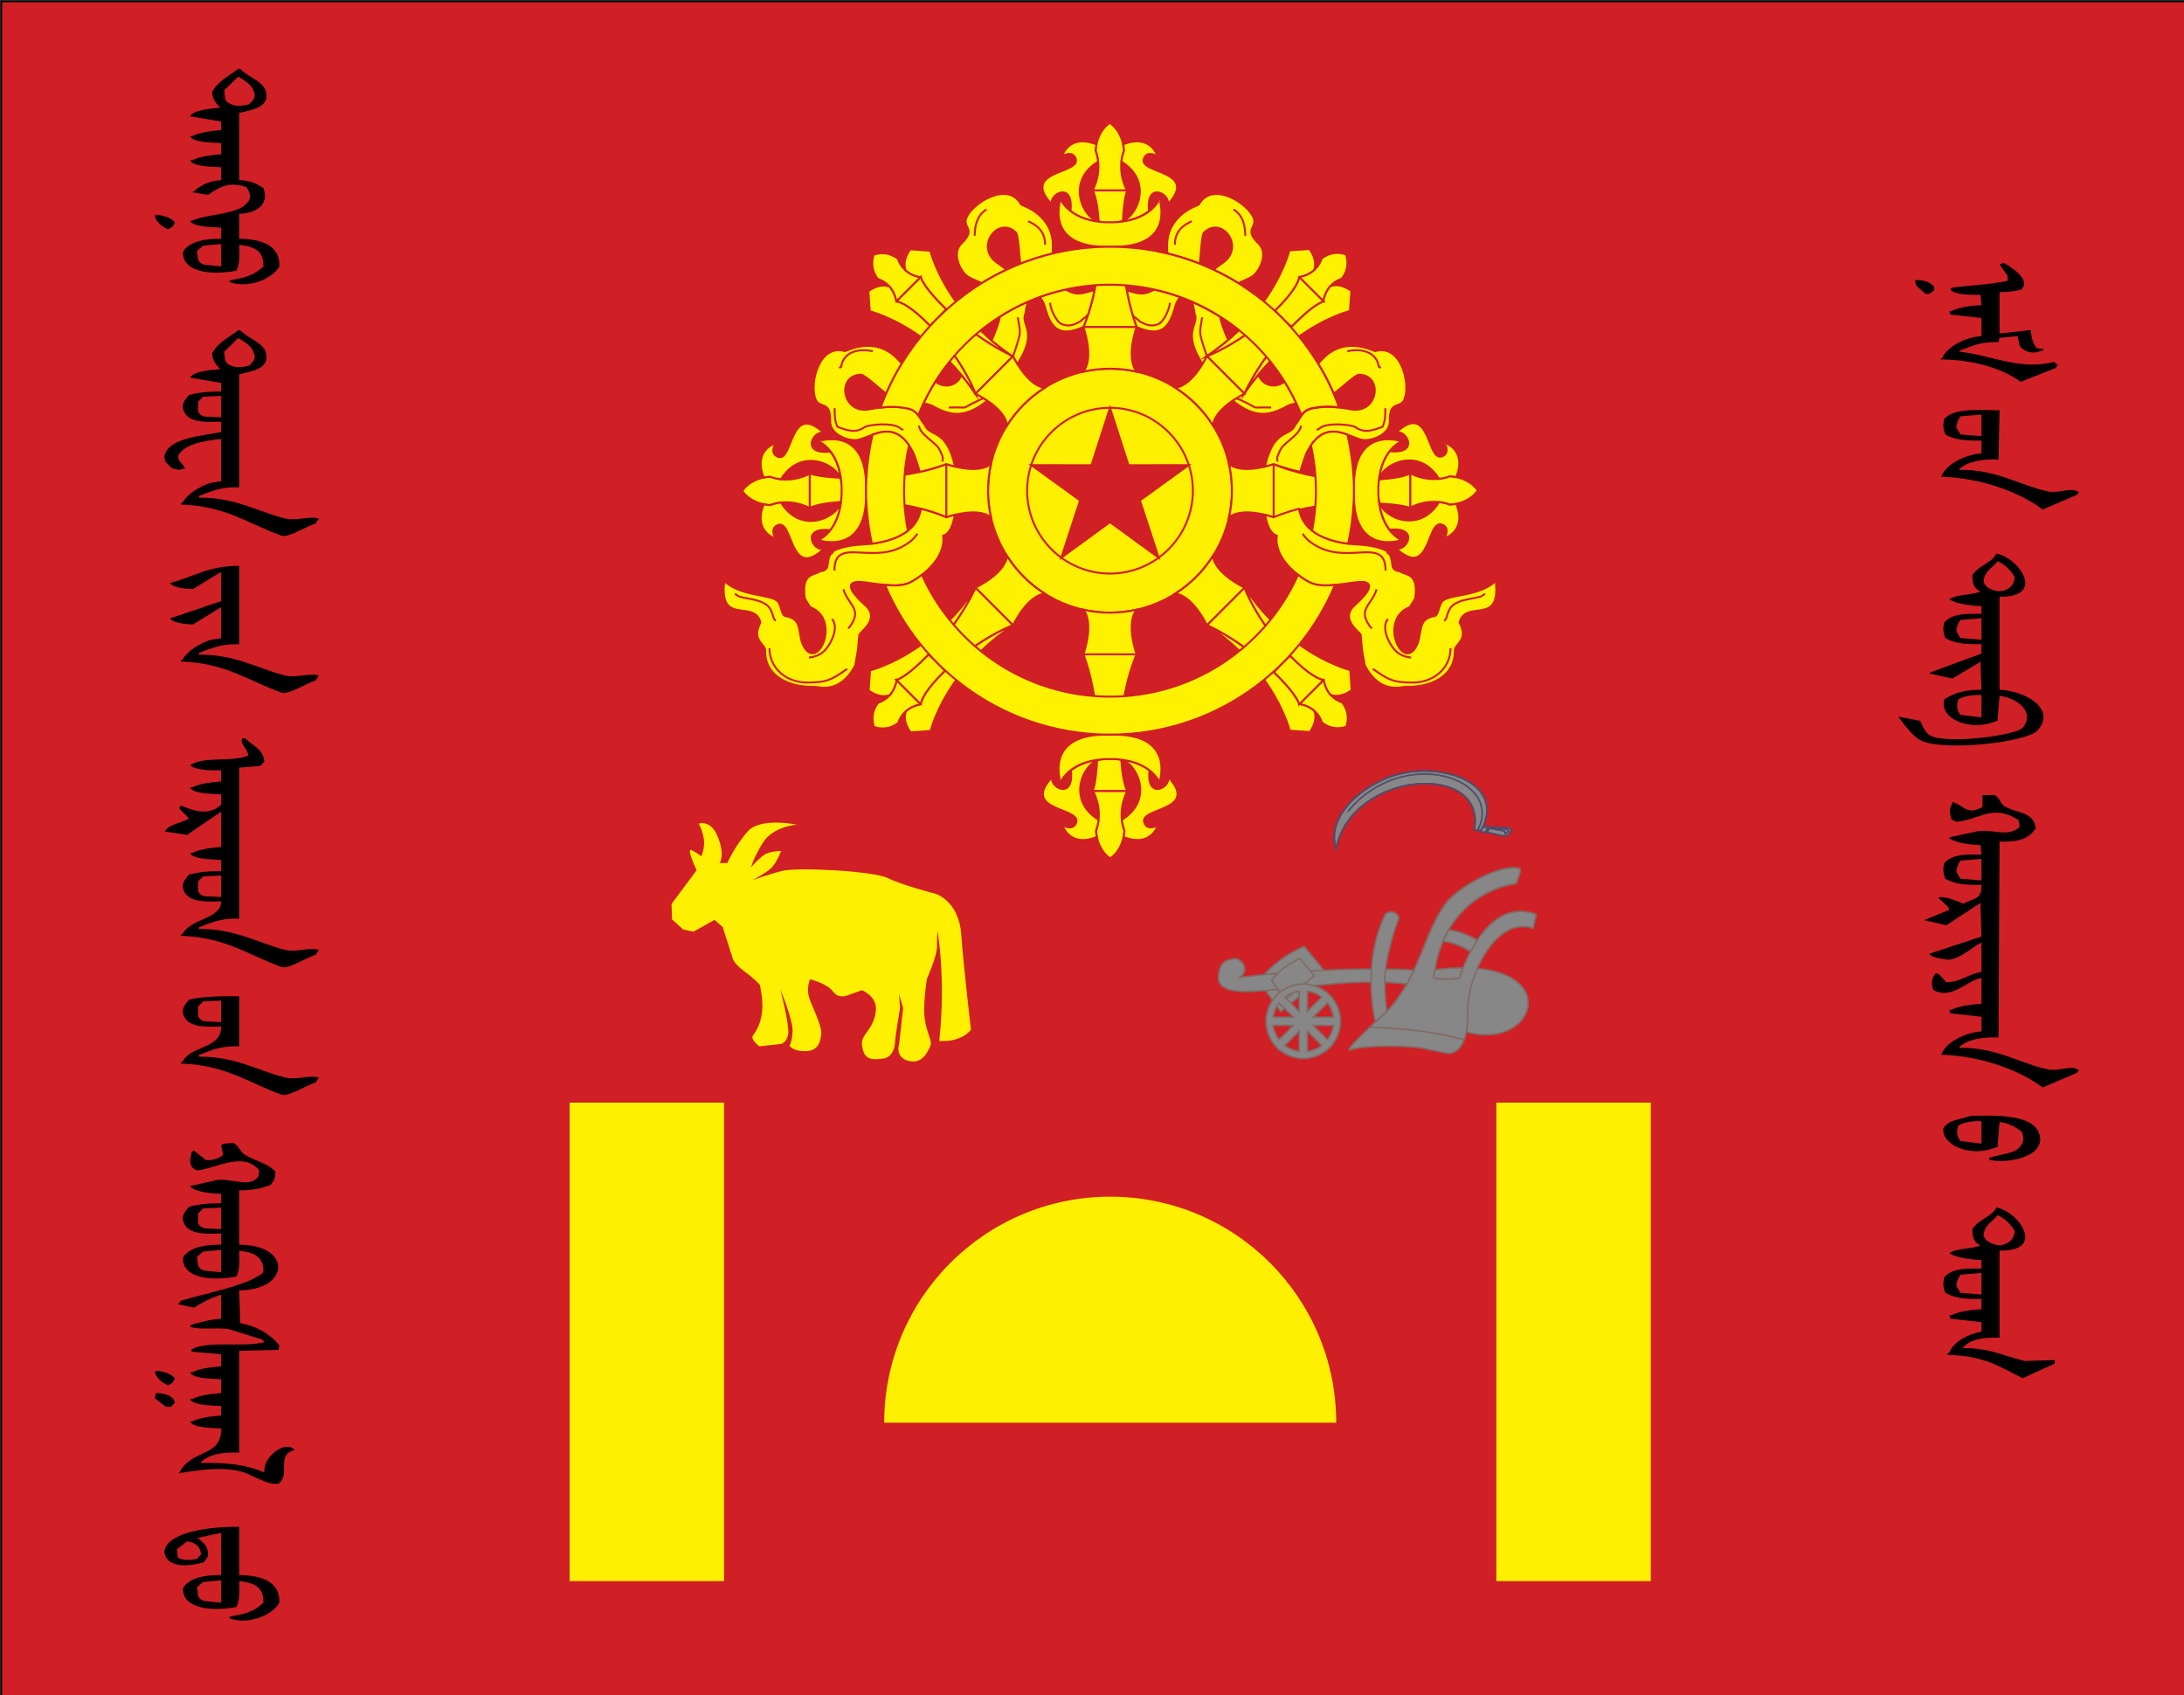 <?xml version="1.0" encoding="utf-8"?>
<!-- Generator: Adobe Illustrator 16.0.0, SVG Export Plug-In . SVG Version: 6.00 Build 0)  -->
<!DOCTYPE svg PUBLIC "-//W3C//DTD SVG 1.1//EN" "http://www.w3.org/Graphics/SVG/1.1/DTD/svg11.dtd">
<svg version="1.1" id="Layer_1" xmlns="http://www.w3.org/2000/svg" xmlns:xlink="http://www.w3.org/1999/xlink" x="0px" y="0px"
	 width="788.5px" height="612px" viewBox="0 0 788.5 612" enable-background="new 0 0 788.5 612" xml:space="preserve">
<rect x="0" y="0" width="788.5" height="612" fill="#333333" stroke="none"/>
<rect x="0.492" y="0.535" fill="#D11F26" stroke="#000000" stroke-width="0.567" stroke-miterlimit="22.926" width="788.999" height="615.001"/>
<g>
	<g>
		<g>
			<path fill="#FFF200" stroke="#D11F26" stroke-width="0.709" stroke-miterlimit="22.926" d="M454.358,87.854
				c3.202,3.063,1.281,8.364-1.273,11.152c-1.181,1.29-3.598,2.08-6.023,3.209c-2.885-1.788-5.882-3.413-8.976-4.864
				c1-0.791,2.114-1.606,3.382-2.484c8.195-5.682-0.319-17.106-6.729-10.938c-0.964,0.927-1.14,8.463-1.587,11.065l-0.036,0.212
				c-3.787-1.497-7.702-2.74-11.725-3.706c0.015-0.67,0.012-1.459-0.013-2.398c-0.315-11.753,11.312-15.043,11.419-15.242
				c4.603-8.517,17.151-1.027,19.722,4.559C454.274,82.239,448.806,82.543,454.358,87.854z"/>
			<path fill="#FFF200" stroke="#D11F26" stroke-width="0.709" stroke-miterlimit="22.926" d="M426.103,107.212
				c-0.81,1.12-1.441,2.163-1.709,3.141c-2.083,7.598-4.724,11.786-14.032,7.702c0,0-2.348-5.074-4.043-13.285
				c2.343,0.257,4.942,2.062,8.6,0.639c0.653-0.254,1.254-0.556,1.79-0.914C419.923,105.197,423.059,106.108,426.103,107.212z"/>
			<path fill="#FFF200" stroke="#D11F26" stroke-width="0.709" stroke-miterlimit="22.926" d="M430.44,108.943
				c3.497,1.525,6.854,3.31,10.045,5.333c0.168,0.874,0.411,1.812,0.738,2.819c0.356,1.101,1.779,5.042,2.351,5.724
				c-2.138,1.822-4.472,3.621-7.021,5.365c-0.54,0.253-0.832,0.375-0.832,0.375s-0.571,1.221-1.576,2.866
				c-7.748-12.215-0.969-13.866-2.894-18.325C431.127,111.527,430.647,110.24,430.44,108.943z"/>
		</g>
		<path fill="none" stroke="#D11F26" stroke-width="0.709" stroke-miterlimit="22.926" d="M445.342,75.614
			c3.335,1.985,4.251,5.87,4.251,9.521"/>
		<path fill="none" stroke="#D11F26" stroke-width="0.709" stroke-miterlimit="22.926" d="M430.296,79.864l-0.777,0.37
			c-3.382,1.606-5.343,4.146-5.343,8.131"/>
		<path fill="none" stroke="#D11F26" stroke-width="0.709" stroke-miterlimit="22.926" d="M434.035,114.546
			c-0.954,5.725-1.25,4.979,0.748,11.221l0.199,0.622c0.188,0.585,0.486,1.298,0.738,2.17"/>
		<path fill="none" stroke="#D11F26" stroke-width="0.709" stroke-miterlimit="22.926" d="M422.303,109.276
			c0.282,1.361-1.916,6.755-4.038,7.672c-1.709,0.738-3.227,0.689-4.887,0.015c-2.616-1.063-1.904-1.216-3.395-2.19
			c-0.308-0.202-0.776-0.441-0.861-0.868c-0.159-0.083-0.049-0.056-0.366-0.055"/>
	</g>
	<g>
		<path fill="#FFF200" stroke="#D11F26" stroke-width="0.709" stroke-miterlimit="22.926" d="M463.824,137.746
			c1.755,2.738,2.897,4.906,4.288,7.874c-1.362,0.219-2.547,0.511-3.427,1.012c-6.845,3.9-12.193,4.024-19.657-1.984
			c4.289-2.491,6.661-6.368,9.349-9.287C455.85,139.161,460.204,140.432,463.824,137.746z"/>
		<path fill="none" stroke="#D11F26" stroke-width="0.709" stroke-miterlimit="22.926" d="M458.932,147.104
			c-8.981-0.243-2.732,1.071-11.391-2.86c-0.293-0.133-0.691-0.25-1.156-0.47"/>
	</g>
	<g>
		<path fill="#FFF200" stroke="#D11F26" stroke-width="0.709" stroke-miterlimit="22.926" d="M337.669,137.746
			c-1.756,2.738-2.897,4.906-4.288,7.874c1.362,0.219,2.546,0.511,3.426,1.012c6.845,3.9,12.193,4.024,19.658-1.984
			c-4.29-2.491-6.661-6.368-9.349-9.287C345.645,139.161,341.288,140.432,337.669,137.746z"/>
		<path fill="none" stroke="#D11F26" stroke-width="0.709" stroke-miterlimit="22.926" d="M342.563,147.104
			c8.981-0.243,2.733,1.071,11.391-2.86c0.292-0.133,0.692-0.25,1.157-0.47"/>
	</g>
	<path fill="#FFEF00" stroke="#D11F26" stroke-width="0.709" stroke-miterlimit="22.926" d="M400.746,221.162
		c24.252,0,44.031-19.78,44.031-44.031c0-24.252-19.779-44.032-44.031-44.032c-24.251,0-44.03,19.78-44.03,44.032
		C356.716,201.382,376.495,221.162,400.746,221.162z"/>
	<path fill="#FFEF00" stroke="#D11F26" stroke-width="0.709" stroke-miterlimit="22.926" d="M400.746,207.051
		c16.479,0,29.922-13.441,29.922-29.92c0-16.48-13.441-29.921-29.922-29.921c-16.479,0-29.921,13.441-29.921,29.921
		C370.825,193.61,384.268,207.051,400.746,207.051z"/>
	<polygon fill="#D11F26" stroke="#D11F26" stroke-width="0.709" stroke-miterlimit="22.926" points="400.746,147.278 
		407.419,167.947 429.138,167.905 411.541,180.638 418.294,201.281 400.746,188.481 383.199,201.281 389.951,180.638 
		372.356,167.905 394.074,167.947 	"/>
	<path fill="#FFEF00" stroke="#D11F26" stroke-width="0.709" stroke-miterlimit="22.926" d="M400.746,89.067
		c48.637,0,88.063,39.427,88.063,88.063c0,48.636-39.427,88.063-88.063,88.063c-48.636,0-88.063-39.427-88.063-88.063
		C312.685,128.494,352.111,89.067,400.746,89.067L400.746,89.067z M400.746,102.777c-41.063,0-74.353,33.289-74.353,74.354
		s33.289,74.353,74.353,74.353c41.064,0,74.354-33.289,74.354-74.353S441.812,102.777,400.746,102.777z"/>
	
		<line fill="none" stroke="#D11F26" stroke-width="0.709" stroke-miterlimit="22.926" x1="391.132" y1="118.054" x2="410.361" y2="118.054"/>
	<path fill="none" stroke="#D11F26" stroke-width="0.709" stroke-miterlimit="22.926" d="M391.132,134.151
		c4.009-5.046,0-16.097,0-16.097s5.553-11.999,5.743-28.95c0.191-16.951-2.413-20.352-2.413-20.352"/>
	<path fill="none" stroke="#D11F26" stroke-width="0.709" stroke-miterlimit="22.926" d="M410.361,134.151
		c-4.008-5.046,0-16.097,0-16.097s-4.898-11.999-5.09-28.95s1.761-20.352,1.761-20.352"/>
	<path fill="none" stroke="#D11F26" stroke-width="0.709" stroke-miterlimit="22.926" d="M400.668,44.356
		c-5.016,3.4-5.137,10.125-5.137,10.125s2.925,6.368-1.069,14.272"/>
	<path fill="none" stroke="#D11F26" stroke-width="0.709" stroke-miterlimit="22.926" d="M400.668,44.356
		c5.015,3.4,5.136,10.125,5.136,10.125s-2.925,6.368,1.069,14.272"/>
	<path fill="none" stroke="#D11F26" stroke-width="0.709" stroke-miterlimit="22.926" d="M395.849,52.109
		c-10.055-4.013-12.436,4.318-12.436,4.318s3.74-2.38,4.931,0.85c2.053,5.573-20.359,4.012-8.5,16.661
		c-1.46-3.754,7.856-8.817,6.622,2.221"/>
	<path fill="none" stroke="#D11F26" stroke-width="0.709" stroke-miterlimit="22.926" d="M396.466,58.357
		c-11.819,7.292-5.333,20.376,0.204,21.672"/>
	<g>
		<g>
			<path fill="#FFF200" stroke="#D11F26" stroke-width="0.709" stroke-miterlimit="22.926" d="M396.466,58.357
				c0.278,2.6,0.07,6.291-2.003,10.396h12.412c-3.995-7.904-1.07-14.272-1.07-14.272s-0.121-6.725-5.136-10.125
				c-3.104,2.105-4.333,5.484-4.819,7.753c-0.299,1.396-0.316,2.372-0.316,2.372S396.207,55.952,396.466,58.357z"/>
			<path fill="#FFF200" stroke="#D11F26" stroke-width="0.709" stroke-miterlimit="22.926" d="M394.462,68.753
				c0,0,1.613,2.107,2.208,11.276l0,0c0.158,2.459,0.244,5.426,0.207,8.998c0.546,0.034,1.109,0.057,1.695,0.067
				c0.724-0.018,1.447-0.026,2.174-0.026c0.728,0,1.452,0.009,2.175,0.026c0.821-0.015,1.604-0.054,2.349-0.115
				c-0.038-3.586,0.02-6.562,0.135-9.025c0.425-9.104,1.628-11.201,1.628-11.201h-0.157H394.462z"/>
		</g>
		<path fill="#FFF200" stroke="#D11F26" stroke-width="0.709" stroke-miterlimit="22.926" d="M396.875,89.151
			c-0.062,5.12-0.609,9.787-1.347,13.806c-1.7,9.27-4.396,15.097-4.396,15.097h19.229c0,0-2.373-5.812-3.881-15.06
			c-0.654-4.02-1.146-8.689-1.208-13.813c-0.781-0.04-1.565-0.069-2.352-0.088c-0.695,0.013-1.421,0.008-2.175-0.015
			c-0.754,0.023-1.479,0.027-2.174,0.015C398.006,89.108,397.439,89.126,396.875,89.151z"/>
		<path fill="#FFF200" stroke="#D11F26" stroke-width="0.709" stroke-miterlimit="22.926" d="M391.132,118.054
			c0,0,4.009,11.051,0,16.097c3.095-0.689,6.312-1.053,9.614-1.053c3.304,0,6.521,0.364,9.614,1.053c-4.008-5.046,0-16.097,0-16.097
			H391.132z"/>
	</g>
	<g>
		<path fill="#FFF200" stroke="#D11F26" stroke-width="0.709" stroke-miterlimit="22.926" d="M388.344,57.276
			c2.053,5.573-20.359,4.012-8.5,16.661c-1.46-3.754,7.856-8.817,6.622,2.221c1.176,0.926,2.703,1.844,4.667,2.574
			c1.557,0.58,3.389,1.042,5.538,1.296c-2.037-0.477-4.203-2.548-5.538-5.34c-2.294-4.798-2.139-11.722,5.333-16.332
			c-0.259-2.405-0.935-3.876-0.935-3.876s0.019-0.976,0.316-2.372c-10.055-4.013-12.436,4.318-12.436,4.318
			S387.154,54.046,388.344,57.276z"/>
		<path fill="#FFF200" stroke="#D11F26" stroke-width="0.709" stroke-miterlimit="22.926" d="M412.99,57.271
			c-2.054,5.573,20.358,4.012,8.5,16.661c1.46-3.754-7.856-8.817-6.621,2.221c-1.176,0.926-2.703,1.844-4.668,2.575
			c-1.557,0.579-3.389,1.041-5.537,1.296c2.036-0.477,4.202-2.549,5.537-5.34c2.295-4.798,2.139-11.722-5.334-16.332
			c0.26-2.405,0.936-3.876,0.936-3.876s-0.019-0.976-0.316-2.372c10.055-4.013,12.436,4.317,12.436,4.317
			S414.181,54.041,412.99,57.271z"/>
		<path fill="#FFEF00" stroke="#D11F26" stroke-width="0.709" stroke-miterlimit="22.926" d="M400.746,89.079
			c-24.146,0.728-17.844-17.267-17.844-17.267s3.23,8.523,17.844,8.434c14.614,0.089,17.846-8.434,17.846-8.434
			S424.895,89.807,400.746,89.079z"/>
	</g>
	<g>
		<path fill="#FFF200" stroke="#D11F26" stroke-width="0.709" stroke-miterlimit="22.926" d="M335.799,117.657
			c3.577,3.664,6.488,7.352,8.81,10.714c5.354,7.757,7.566,13.785,7.566,13.785l13.598-13.598c0,0-5.788-2.431-13.394-7.904
			c-3.307-2.379-6.955-5.333-10.622-8.913c-0.58,0.524-1.155,1.058-1.726,1.6c-0.482,0.501-0.998,1.01-1.548,1.527
			c-0.517,0.549-1.026,1.064-1.527,1.547C336.567,116.828,336.181,117.241,335.799,117.657z"/>
		<g>
			<g>
				<path fill="#FFF200" stroke="#D11F26" stroke-width="0.709" stroke-miterlimit="22.926" d="M319.66,102.098
					c1.535,1.14,3.286,3.185,3.931,6.764l8.775-8.776c-6.89-1.241-8.097-6.584-8.097-6.584s-3.544-3.373-8.838-1.575
					c-1.113,3.277-0.244,5.885,0.579,7.396c0.506,0.93,0.996,1.444,0.996,1.444S318.24,101.044,319.66,102.098z"/>
				<path fill="#FFF200" stroke="#D11F26" stroke-width="0.709" stroke-miterlimit="22.926" d="M323.591,108.862
					c0,0,2.226-0.058,7.359,4.238l0,0c1.378,1.152,2.964,2.618,4.774,4.481c0.403-0.368,0.813-0.756,1.234-1.165
					c0.502-0.52,1.01-1.037,1.523-1.551c0.514-0.514,1.031-1.022,1.551-1.524c0.574-0.589,1.107-1.162,1.603-1.72
					c-1.871-1.817-3.361-3.389-4.546-4.737c-4.383-4.983-4.61-6.912-4.61-6.912l-0.112,0.112L323.591,108.862z"/>
			</g>
			<path fill="#FFF200" stroke="#D11F26" stroke-width="0.709" stroke-miterlimit="22.926" d="M352.175,142.156
				c0,0,10.648,4.979,11.383,11.382c1.701-2.675,3.719-5.208,6.054-7.543s4.867-4.353,7.543-6.054
				c-6.402-0.734-11.382-11.382-11.382-11.382L352.175,142.156z"/>
			<path fill="none" stroke="#D11F26" stroke-width="0.709" stroke-miterlimit="22.926" d="M321.139,103.47
				c-3.797-1.517-7.639,1.66-7.639,1.66l0.502,7.248c0,0,21.71,5.19,38.174,29.777"/>
			<path fill="none" stroke="#D11F26" stroke-width="0.709" stroke-miterlimit="22.926" d="M326.975,97.634
				c-1.518-3.797,1.66-7.64,1.66-7.64l7.248,0.502c0,0,5.188,21.71,29.776,38.174"/>
		</g>
		<path fill="#FFF200" stroke="#D11F26" stroke-width="0.709" stroke-miterlimit="22.926" d="M328.635,89.994
			c0,0-3.178,3.843-1.66,7.64c1.214,1.053,2.944,2.011,5.392,2.452l0.112-0.112c0,0,0.228,1.929,4.61,6.912
			c1.186,1.348,2.675,2.919,4.546,4.737c-0.495,0.558-1.028,1.13-1.603,1.72c0.569-0.542,1.146-1.076,1.726-1.601
			c3.666,3.58,7.314,6.534,10.621,8.913c5.896,4.243,10.698,6.658,12.561,7.529c-4.188-2.865-7.799-5.879-10.907-8.903
			c-3.626-3.527-6.567-7.067-8.941-10.399c-7.243-10.162-9.208-18.384-9.208-18.384L328.635,89.994L328.635,89.994z
			 M332.399,121.596c-10.168-7.25-18.396-9.217-18.396-9.217l-0.503-7.249c0,0,3.843-3.177,7.64-1.66
			c1.053,1.214,2.012,2.944,2.452,5.392c0,0,2.226-0.058,7.359,4.238c1.378,1.152,2.964,2.618,4.774,4.481
			c0.403-0.368,0.813-0.756,1.233-1.165c-0.391,0.411-0.777,0.825-1.159,1.241c3.576,3.664,6.488,7.352,8.81,10.714
			c5.354,7.757,7.566,13.785,7.566,13.785c-3.007-4.49-6.188-8.333-9.379-11.615C339.27,126.915,335.73,123.972,332.399,121.596z"/>
	</g>
	<g>
		<path fill="#FFF200" stroke="#D11F26" stroke-width="0.709" stroke-miterlimit="22.926" d="M460.22,112.182
			c-3.663,3.577-7.352,6.489-10.714,8.81c-7.758,5.354-13.784,7.567-13.784,7.567l13.597,13.597c0,0,2.433-5.788,7.905-13.393
			c2.379-3.306,5.333-6.955,8.912-10.622c-0.524-0.58-1.059-1.155-1.602-1.724c-0.501-0.483-1.01-0.999-1.526-1.548
			c-0.549-0.517-1.064-1.026-1.547-1.527C461.05,112.95,460.636,112.563,460.22,112.182z"/>
		<g>
			<g>
				<path fill="#FFF200" stroke="#D11F26" stroke-width="0.709" stroke-miterlimit="22.926" d="M475.779,96.044
					c-1.14,1.534-3.186,3.286-6.764,3.93l8.775,8.776c1.24-6.89,6.583-8.097,6.583-8.097s3.373-3.544,1.576-8.839
					c-3.277-1.113-5.885-0.244-7.396,0.58c-0.929,0.506-1.443,0.996-1.443,0.996S476.832,94.624,475.779,96.044z"/>
				<path fill="#FFF200" stroke="#D11F26" stroke-width="0.709" stroke-miterlimit="22.926" d="M469.016,99.974
					c0,0,0.058,2.226-4.238,7.36l0,0c-1.152,1.377-2.617,2.964-4.48,4.773c0.367,0.403,0.757,0.815,1.165,1.234
					c0.52,0.502,1.036,1.01,1.551,1.524c0.514,0.514,1.021,1.031,1.522,1.551c0.59,0.574,1.162,1.106,1.721,1.602
					c1.816-1.872,3.39-3.361,4.736-4.547c4.982-4.382,6.911-4.609,6.911-4.609l-0.11-0.112L469.016,99.974z"/>
			</g>
			<path fill="#FFF200" stroke="#D11F26" stroke-width="0.709" stroke-miterlimit="22.926" d="M435.722,128.559
				c0,0-4.979,10.648-11.383,11.382c2.676,1.701,5.208,3.719,7.543,6.054s4.354,4.868,6.054,7.543
				c0.734-6.403,11.383-11.382,11.383-11.382L435.722,128.559z"/>
			<path fill="none" stroke="#D11F26" stroke-width="0.709" stroke-miterlimit="22.926" d="M474.406,97.521
				c1.518-3.797-1.66-7.639-1.66-7.639l-7.248,0.502c0,0-5.188,21.709-29.776,38.174"/>
			<path fill="none" stroke="#D11F26" stroke-width="0.709" stroke-miterlimit="22.926" d="M480.242,103.358
				c3.797-1.516,7.641,1.66,7.641,1.66l-0.502,7.249c0,0-21.71,5.189-38.175,29.777"/>
		</g>
		<path fill="#FFF200" stroke="#D11F26" stroke-width="0.709" stroke-miterlimit="22.926" d="M487.883,105.018
			c0,0-3.844-3.176-7.641-1.66c-1.053,1.214-2.011,2.944-2.451,5.392l0.111,0.112c0,0-1.929,0.227-6.911,4.609
			c-1.348,1.186-2.92,2.675-4.736,4.547c-0.559-0.495-1.131-1.028-1.721-1.602c0.543,0.569,1.076,1.145,1.602,1.725
			c-3.579,3.667-6.533,7.315-8.912,10.622c-4.243,5.896-6.658,10.699-7.529,12.561c2.865-4.188,5.88-7.798,8.903-10.907
			c3.527-3.625,7.065-6.567,10.397-8.942c10.162-7.243,18.386-9.208,18.386-9.208L487.883,105.018L487.883,105.018z
			 M456.281,108.782c7.25-10.168,9.218-18.397,9.218-18.397l7.247-0.502c0,0,3.179,3.842,1.661,7.639
			c-1.214,1.053-2.943,2.012-5.392,2.452c0,0,0.058,2.226-4.238,7.36c-1.15,1.377-2.617,2.964-4.48,4.773
			c0.367,0.403,0.757,0.814,1.165,1.234c-0.411-0.392-0.825-0.778-1.241-1.16c-3.663,3.578-7.352,6.489-10.714,8.81
			c-7.757,5.354-13.784,7.567-13.784,7.567c4.489-3.006,8.332-6.188,11.614-9.379C450.963,115.653,453.905,112.113,456.281,108.782z
			"/>
	</g>
	
		<line fill="none" stroke="#D11F26" stroke-width="0.709" stroke-miterlimit="22.926" x1="459.823" y1="167.516" x2="459.823" y2="186.745"/>
	<path fill="none" stroke="#D11F26" stroke-width="0.709" stroke-miterlimit="22.926" d="M443.726,167.516
		c5.047,4.008,16.098,0,16.098,0s11.998,5.553,28.949,5.743c16.952,0.191,20.353-2.414,20.353-2.414"/>
	<path fill="none" stroke="#D11F26" stroke-width="0.709" stroke-miterlimit="22.926" d="M443.726,186.745
		c5.047-4.008,16.098,0,16.098,0s11.998-4.9,28.949-5.091c16.952-0.19,20.353,1.761,20.353,1.761"/>
	<path fill="none" stroke="#D11F26" stroke-width="0.709" stroke-miterlimit="22.926" d="M533.521,177.051
		c-3.4-5.015-10.125-5.136-10.125-5.136s-6.368,2.925-14.272-1.07"/>
	<path fill="none" stroke="#D11F26" stroke-width="0.709" stroke-miterlimit="22.926" d="M533.521,177.051
		c-3.4,5.015-10.125,5.136-10.125,5.136s-6.368-2.925-14.272,1.07"/>
	<path fill="none" stroke="#D11F26" stroke-width="0.709" stroke-miterlimit="22.926" d="M525.769,172.232
		c4.013-10.055-4.318-12.436-4.318-12.436s2.381,3.741-0.85,4.931c-5.572,2.053-4.012-20.359-16.66-8.5
		c3.754-1.46,8.817,7.857-2.222,6.622"/>
	<path fill="none" stroke="#D11F26" stroke-width="0.709" stroke-miterlimit="22.926" d="M519.521,172.849
		c-7.293-11.819-20.376-5.333-21.672,0.204"/>
	<g>
		<g>
			<path fill="#FFF200" stroke="#D11F26" stroke-width="0.709" stroke-miterlimit="22.926" d="M519.521,172.849
				c-2.6,0.279-6.291,0.071-10.396-2.004v12.412c7.903-3.995,14.271-1.07,14.271-1.07s6.725-0.121,10.125-5.136
				c-2.105-3.104-5.484-4.334-7.753-4.819c-1.396-0.299-2.372-0.317-2.372-0.317S521.926,172.59,519.521,172.849z"/>
			<path fill="#FFF200" stroke="#D11F26" stroke-width="0.709" stroke-miterlimit="22.926" d="M509.123,170.845
				c0,0-2.106,1.614-11.274,2.208l0,0c-2.459,0.159-5.427,0.245-8.997,0.207c-0.035,0.546-0.058,1.111-0.068,1.696
				c0.019,0.723,0.026,1.447,0.026,2.174s-0.009,1.452-0.026,2.174c0.017,0.822,0.055,1.604,0.115,2.349
				c3.586-0.038,6.563,0.02,9.025,0.134c9.104,0.425,11.199,1.628,11.199,1.628v-0.158V170.845z"/>
		</g>
		<path fill="#FFF200" stroke="#D11F26" stroke-width="0.709" stroke-miterlimit="22.926" d="M488.727,173.258
			c-5.12-0.061-9.787-0.61-13.807-1.347c-9.271-1.699-15.098-4.396-15.098-4.396v19.229c0,0,5.813-2.373,15.061-3.881
			c4.021-0.655,8.688-1.146,13.813-1.208c0.04-0.781,0.069-1.565,0.088-2.351c-0.013-0.696-0.008-1.42,0.016-2.174
			c-0.022-0.754-0.027-1.479-0.016-2.174C488.77,174.389,488.75,173.823,488.727,173.258z"/>
		<path fill="#FFF200" stroke="#D11F26" stroke-width="0.709" stroke-miterlimit="22.926" d="M459.823,167.516
			c0,0-11.051,4.008-16.098,0c0.688,3.095,1.053,6.312,1.053,9.615c0,3.302-0.363,6.52-1.053,9.614c5.047-4.008,16.098,0,16.098,0
			V167.516z"/>
	</g>
	<g>
		<path fill="#FFF200" stroke="#D11F26" stroke-width="0.709" stroke-miterlimit="22.926" d="M520.601,164.727
			c-5.572,2.053-4.012-20.359-16.66-8.5c3.754-1.46,8.817,7.857-2.222,6.622c-0.926,1.176-1.844,2.703-2.574,4.667
			c-0.579,1.557-1.041,3.389-1.296,5.538c0.477-2.037,2.548-4.203,5.34-5.538c4.798-2.295,11.722-2.138,16.332,5.333
			c2.405-0.259,3.876-0.934,3.876-0.934s0.977,0.018,2.372,0.317c4.013-10.055-4.318-12.436-4.318-12.436
			S523.83,163.537,520.601,164.727z"/>
		<path fill="#FFF200" stroke="#D11F26" stroke-width="0.709" stroke-miterlimit="22.926" d="M520.606,189.374
			c-5.572-2.053-4.012,20.359-16.66,8.5c3.754,1.46,8.817-7.857-2.222-6.621c-0.926-1.176-1.844-2.703-2.574-4.668
			c-0.579-1.557-1.041-3.389-1.296-5.537c0.477,2.037,2.548,4.202,5.34,5.537c4.798,2.295,11.723,2.138,16.332-5.333
			c2.405,0.258,3.876,0.934,3.876,0.934s0.977-0.018,2.372-0.316c4.013,10.055-4.317,12.435-4.317,12.435
			S523.837,190.564,520.606,189.374z"/>
		<path fill="#FFEF00" stroke="#D11F26" stroke-width="0.709" stroke-miterlimit="22.926" d="M488.798,177.13
			c-0.729-24.147,17.268-17.845,17.268-17.845s-8.522,3.23-8.435,17.845c-0.089,14.614,8.435,17.844,8.435,17.844
			S488.07,201.277,488.798,177.13z"/>
	</g>
	<g>
		<path fill="#FFF200" stroke="#D11F26" stroke-width="0.709" stroke-miterlimit="22.926" d="M465.695,236.603
			c-3.577-3.663-6.488-7.351-8.81-10.715c-5.354-7.756-7.567-13.784-7.567-13.784l-13.597,13.597c0,0,5.787,2.431,13.393,7.905
			c3.308,2.379,6.955,5.333,10.622,8.912c0.58-0.524,1.155-1.058,1.726-1.6c0.481-0.501,0.998-1.01,1.548-1.527
			c0.517-0.549,1.024-1.064,1.526-1.547C464.927,237.433,465.313,237.019,465.695,236.603z"/>
		<g>
			<g>
				<path fill="#FFF200" stroke="#D11F26" stroke-width="0.709" stroke-miterlimit="22.926" d="M481.832,252.162
					c-1.533-1.14-3.284-3.185-3.93-6.764l-8.775,8.776c6.89,1.24,8.098,6.583,8.098,6.583s3.544,3.373,8.838,1.576
					c1.113-3.278,0.244-5.884-0.579-7.395c-0.507-0.929-0.996-1.444-0.996-1.444S483.253,253.216,481.832,252.162z"/>
				<path fill="#FFF200" stroke="#D11F26" stroke-width="0.709" stroke-miterlimit="22.926" d="M477.903,245.398
					c0,0-2.226,0.058-7.358-4.238h-0.001c-1.378-1.152-2.965-2.618-4.773-4.481c-0.403,0.368-0.814,0.756-1.234,1.165
					c-0.501,0.52-1.01,1.037-1.522,1.551c-0.515,0.514-1.031,1.022-1.551,1.523c-0.573,0.589-1.106,1.162-1.603,1.72
					c1.871,1.817,3.361,3.389,4.547,4.737c4.382,4.983,4.609,6.912,4.609,6.912l0.111-0.112L477.903,245.398z"/>
			</g>
			<path fill="#FFF200" stroke="#D11F26" stroke-width="0.709" stroke-miterlimit="22.926" d="M449.318,212.104
				c0,0-10.647-4.979-11.382-11.382c-1.701,2.675-3.72,5.208-6.055,7.543s-4.867,4.353-7.543,6.054
				c6.402,0.734,11.383,11.382,11.383,11.382L449.318,212.104z"/>
			<path fill="none" stroke="#D11F26" stroke-width="0.709" stroke-miterlimit="22.926" d="M480.355,250.79
				c3.797,1.517,7.64-1.66,7.64-1.66l-0.503-7.248c0,0-21.71-5.189-38.174-29.777"/>
			<path fill="none" stroke="#D11F26" stroke-width="0.709" stroke-miterlimit="22.926" d="M474.52,256.626
				c1.517,3.797-1.66,7.639-1.66,7.639l-7.248-0.502c0,0-5.189-21.71-29.776-38.174"/>
		</g>
		<path fill="#FFF200" stroke="#D11F26" stroke-width="0.709" stroke-miterlimit="22.926" d="M472.859,264.266
			c0,0,3.177-3.843,1.66-7.64c-1.214-1.053-2.944-2.011-5.393-2.452l-0.111,0.112c0,0-0.229-1.929-4.61-6.912
			c-1.186-1.348-2.675-2.919-4.546-4.737c0.495-0.558,1.028-1.13,1.603-1.72c-0.569,0.542-1.146,1.076-1.726,1.6
			c-3.667-3.579-7.314-6.533-10.622-8.912c-5.896-4.243-10.697-6.658-12.561-7.529c4.188,2.865,7.799,5.88,10.906,8.903
			c3.627,3.527,6.567,7.067,8.942,10.399c7.242,10.162,9.208,18.384,9.208,18.384L472.859,264.266L472.859,264.266z
			 M469.096,232.664c10.168,7.25,18.396,9.218,18.396,9.218l0.503,7.248c0,0-3.843,3.177-7.64,1.661
			c-1.053-1.214-2.012-2.944-2.452-5.391c0,0-2.226,0.057-7.359-4.238c-1.378-1.152-2.965-2.618-4.773-4.482
			c-0.403,0.368-0.814,0.756-1.234,1.165c0.393-0.411,0.778-0.825,1.16-1.241c-3.577-3.664-6.488-7.351-8.81-10.714
			c-5.354-7.757-7.567-13.784-7.567-13.784c3.007,4.489,6.188,8.333,9.38,11.615C462.224,227.346,465.764,230.289,469.096,232.664z"
			/>
	</g>
	
		<line fill="none" stroke="#D11F26" stroke-width="0.709" stroke-miterlimit="22.926" x1="410.361" y1="236.206" x2="391.132" y2="236.206"/>
	<path fill="none" stroke="#D11F26" stroke-width="0.709" stroke-miterlimit="22.926" d="M410.361,220.108
		c-4.008,5.047,0,16.098,0,16.098s-5.553,11.999-5.743,28.95c-0.189,16.952,2.414,20.352,2.414,20.352"/>
	<path fill="none" stroke="#D11F26" stroke-width="0.709" stroke-miterlimit="22.926" d="M391.132,220.108
		c4.009,5.047,0,16.098,0,16.098s4.899,11.999,5.091,28.95c0.19,16.952-1.761,20.352-1.761,20.352"/>
	<path fill="none" stroke="#D11F26" stroke-width="0.709" stroke-miterlimit="22.926" d="M400.825,309.904
		c5.016-3.399,5.137-10.125,5.137-10.125s-2.926-6.369,1.069-14.272"/>
	<path fill="none" stroke="#D11F26" stroke-width="0.709" stroke-miterlimit="22.926" d="M400.825,309.904
		c-5.015-3.399-5.136-10.125-5.136-10.125s2.925-6.369-1.07-14.272"/>
	<path fill="none" stroke="#D11F26" stroke-width="0.709" stroke-miterlimit="22.926" d="M405.646,302.152
		c10.055,4.012,12.435-4.318,12.435-4.318s-3.738,2.38-4.93-0.85c-2.053-5.573,20.359-4.012,8.5-16.661
		c1.46,3.754-7.856,8.817-6.621-2.221"/>
	<path fill="none" stroke="#D11F26" stroke-width="0.709" stroke-miterlimit="22.926" d="M405.028,295.903
		c11.819-7.292,5.333-20.376-0.204-21.672"/>
	<g>
		<g>
			<path fill="#FFF200" stroke="#D11F26" stroke-width="0.709" stroke-miterlimit="22.926" d="M405.028,295.903
				c-0.279-2.6-0.071-6.291,2.004-10.396h-12.412c3.995,7.904,1.07,14.272,1.07,14.272s0.121,6.725,5.136,10.125
				c3.104-2.104,4.334-5.484,4.819-7.752c0.299-1.396,0.316-2.372,0.316-2.372S405.286,298.309,405.028,295.903z"/>
			<path fill="#FFF200" stroke="#D11F26" stroke-width="0.709" stroke-miterlimit="22.926" d="M407.031,285.507
				c0,0-1.613-2.107-2.208-11.275l0,0c-0.159-2.459-0.245-5.426-0.207-8.998c-0.545-0.034-1.109-0.057-1.695-0.067
				c-0.723,0.018-1.447,0.026-2.175,0.026c-0.727,0-1.45-0.009-2.174-0.026c-0.822,0.015-1.604,0.054-2.349,0.115
				c0.038,3.586-0.021,6.563-0.135,9.025c-0.425,9.104-1.627,11.201-1.627,11.201h0.157L407.031,285.507L407.031,285.507z"/>
		</g>
		<path fill="#FFF200" stroke="#D11F26" stroke-width="0.709" stroke-miterlimit="22.926" d="M404.618,265.109
			c0.062-5.12,0.609-9.786,1.348-13.806c1.698-9.27,4.396-15.097,4.396-15.097h-19.229c0,0,2.374,5.812,3.881,15.06
			c0.655,4.021,1.146,8.689,1.209,13.813c0.781,0.04,1.564,0.069,2.351,0.088c0.695-0.013,1.42-0.008,2.174,0.014
			c0.755-0.022,1.479-0.027,2.175-0.014C403.488,265.153,404.055,265.134,404.618,265.109z"/>
		<path fill="#FFF200" stroke="#D11F26" stroke-width="0.709" stroke-miterlimit="22.926" d="M410.361,236.206
			c0,0-4.008-11.051,0-16.097c-3.094,0.689-6.312,1.053-9.614,1.053c-3.302,0-6.52-0.364-9.614-1.053c4.009,5.047,0,16.098,0,16.098
			L410.361,236.206L410.361,236.206z"/>
	</g>
	<g>
		<path fill="#FFEF00" stroke="#D11F26" stroke-width="0.709" stroke-miterlimit="22.926" d="M413.15,296.984
			c-2.053-5.573,20.359-4.012,8.5-16.661c1.46,3.754-7.856,8.817-6.621-2.221c-1.176-0.926-2.703-1.844-4.668-2.575
			c-1.557-0.58-3.389-1.041-5.537-1.296c2.037,0.477,4.202,2.549,5.537,5.34c2.295,4.798,2.14,11.722-5.333,16.332
			c0.259,2.405,0.935,3.876,0.935,3.876s-0.019,0.976-0.316,2.372c10.055,4.012,12.435-4.318,12.435-4.318
			S414.341,300.214,413.15,296.984z"/>
		<path fill="#FFEF00" stroke="#D11F26" stroke-width="0.709" stroke-miterlimit="22.926" d="M388.503,296.99
			c2.053-5.573-20.359-4.012-8.5-16.661c-1.46,3.754,7.856,8.817,6.62-2.221c1.177-0.926,2.703-1.844,4.667-2.574
			c1.558-0.58,3.39-1.041,5.538-1.296c-2.038,0.477-4.203,2.549-5.538,5.34c-2.295,4.798-2.138,11.722,5.335,16.332
			c-0.26,2.405-0.936,3.876-0.936,3.876s0.018,0.976,0.317,2.372c-10.056,4.012-12.436-4.318-12.436-4.318
			S387.313,300.22,388.503,296.99z"/>
		<path fill="#FFEF00" stroke="#D11F26" stroke-width="0.709" stroke-miterlimit="22.926" d="M400.746,265.181
			c24.147-0.727,17.846,17.268,17.846,17.268s-3.23-8.523-17.846-8.435c-14.613-0.089-17.844,8.435-17.844,8.435
			S376.6,264.454,400.746,265.181z"/>
	</g>
	<g>
		<path fill="#FFF200" stroke="#D11F26" stroke-width="0.709" stroke-miterlimit="22.926" d="M341.274,242.079
			c3.663-3.578,7.352-6.489,10.714-8.81c7.757-5.353,13.784-7.566,13.784-7.566l-13.598-13.598c0,0-2.432,5.788-7.904,13.394
			c-2.379,3.306-5.333,6.955-8.912,10.622c0.524,0.58,1.059,1.155,1.6,1.725c0.5,0.483,1.011,0.998,1.527,1.547
			c0.549,0.517,1.065,1.026,1.547,1.527C340.444,241.31,340.858,241.697,341.274,242.079z"/>
		<g>
			<g>
				<path fill="#FFF200" stroke="#D11F26" stroke-width="0.709" stroke-miterlimit="22.926" d="M325.715,258.216
					c1.14-1.534,3.185-3.286,6.763-3.93l-8.776-8.776c-1.239,6.89-6.584,8.097-6.584,8.097s-3.373,3.544-1.576,8.838
					c3.278,1.113,5.886,0.244,7.396-0.579c0.93-0.507,1.444-0.996,1.444-0.996S324.66,259.637,325.715,258.216z"/>
				<path fill="#FFF200" stroke="#D11F26" stroke-width="0.709" stroke-miterlimit="22.926" d="M332.479,254.287
					c0,0-0.057-2.226,4.238-7.36l0,0c1.151-1.377,2.618-2.964,4.48-4.773c-0.368-0.403-0.756-0.815-1.165-1.234
					c-0.52-0.501-1.037-1.01-1.551-1.523c-0.514-0.514-1.021-1.031-1.524-1.551c-0.589-0.574-1.161-1.107-1.72-1.602
					c-1.816,1.872-3.389,3.361-4.736,4.547c-4.982,4.382-6.911,4.609-6.911,4.609l0.111,0.112L332.479,254.287z"/>
			</g>
			<path fill="#FFF200" stroke="#D11F26" stroke-width="0.709" stroke-miterlimit="22.926" d="M365.773,225.702
				c0,0,4.979-10.648,11.382-11.382c-2.676-1.701-5.208-3.719-7.543-6.054s-4.353-4.868-6.054-7.543
				c-0.734,6.403-11.383,11.383-11.383,11.383L365.773,225.702z"/>
			<path fill="none" stroke="#D11F26" stroke-width="0.709" stroke-miterlimit="22.926" d="M327.087,256.738
				c-1.517,3.797,1.66,7.64,1.66,7.64l7.248-0.502c0,0,5.189-21.709,29.777-38.174"/>
			<path fill="none" stroke="#D11F26" stroke-width="0.709" stroke-miterlimit="22.926" d="M321.251,250.902
				c-3.798,1.517-7.641-1.661-7.641-1.661l0.502-7.248c0,0,21.71-5.19,38.174-29.777"/>
		</g>
		<path fill="#FFF200" stroke="#D11F26" stroke-width="0.709" stroke-miterlimit="22.926" d="M313.611,249.242
			c0,0,3.843,3.177,7.641,1.66c1.052-1.214,2.011-2.944,2.451-5.392l-0.111-0.111c0,0,1.929-0.228,6.912-4.61
			c1.348-1.186,2.919-2.675,4.735-4.547c0.559,0.495,1.131,1.028,1.721,1.602c-0.544-0.569-1.076-1.145-1.602-1.725
			c3.58-3.666,6.533-7.315,8.913-10.621c4.243-5.896,6.658-10.699,7.529-12.561c-2.865,4.188-5.879,7.798-8.903,10.907
			c-3.527,3.626-7.067,6.567-10.398,8.942c-10.161,7.243-18.384,9.208-18.384,9.208L313.611,249.242L313.611,249.242z
			 M345.213,245.479c-7.25,10.168-9.218,18.397-9.218,18.397l-7.248,0.502c0,0-3.177-3.842-1.659-7.64
			c1.213-1.053,2.943-2.011,5.391-2.452c0,0-0.057-2.226,4.238-7.36c1.151-1.377,2.618-2.964,4.481-4.773
			c-0.368-0.403-0.756-0.815-1.165-1.234c0.411,0.391,0.825,0.778,1.241,1.16c3.664-3.578,7.353-6.489,10.715-8.81
			c7.757-5.353,13.784-7.566,13.784-7.566c-4.49,3.006-8.333,6.187-11.615,9.379C350.531,238.607,347.588,242.147,345.213,245.479z"
			/>
	</g>
	
		<line fill="none" stroke="#D11F26" stroke-width="0.709" stroke-miterlimit="22.926" x1="341.671" y1="186.745" x2="341.671" y2="167.516"/>
	<path fill="none" stroke="#D11F26" stroke-width="0.709" stroke-miterlimit="22.926" d="M357.769,186.745
		c-5.046-4.008-16.097,0-16.097,0s-11.999-5.553-28.95-5.744c-16.951-0.19-20.351,2.414-20.351,2.414"/>
	<path fill="none" stroke="#D11F26" stroke-width="0.709" stroke-miterlimit="22.926" d="M357.769,167.516
		c-5.046,4.008-16.097,0-16.097,0s-11.999,4.9-28.95,5.09c-16.951,0.191-20.351-1.761-20.351-1.761"/>
	<path fill="none" stroke="#D11F26" stroke-width="0.709" stroke-miterlimit="22.926" d="M267.973,177.209
		c3.4,5.015,10.125,5.136,10.125,5.136s6.368-2.925,14.272,1.07"/>
	<path fill="none" stroke="#D11F26" stroke-width="0.709" stroke-miterlimit="22.926" d="M267.973,177.209
		c3.4-5.015,10.125-5.136,10.125-5.136s6.368,2.925,14.272-1.07"/>
	<path fill="none" stroke="#D11F26" stroke-width="0.709" stroke-miterlimit="22.926" d="M275.726,182.028
		c-4.013,10.055,4.318,12.435,4.318,12.435s-2.38-3.74,0.85-4.93c5.573-2.053,4.012,20.359,16.66,8.5
		c-3.754,1.46-8.817-7.857,2.221-6.622"/>
	<path fill="none" stroke="#D11F26" stroke-width="0.709" stroke-miterlimit="22.926" d="M281.974,181.412
		c7.292,11.819,20.376,5.333,21.672-0.204"/>
	<g>
		<g>
			<path fill="#FFF200" stroke="#D11F26" stroke-width="0.709" stroke-miterlimit="22.926" d="M281.974,181.412
				c2.601-0.279,6.291-0.072,10.396,2.003v-12.411c-7.904,3.995-14.272,1.07-14.272,1.07s-6.725,0.121-10.125,5.136
				c2.105,3.104,5.484,4.333,7.753,4.819c1.396,0.299,2.372,0.317,2.372,0.317S279.568,181.67,281.974,181.412z"/>
			<path fill="#FFF200" stroke="#D11F26" stroke-width="0.709" stroke-miterlimit="22.926" d="M292.37,183.415
				c0,0,2.106-1.614,11.274-2.208l0,0c2.459-0.16,5.426-0.246,8.997-0.207c0.034-0.545,0.057-1.111,0.068-1.696
				c-0.019-0.722-0.026-1.447-0.026-2.174s0.009-1.452,0.026-2.174c-0.016-0.822-0.055-1.604-0.115-2.349
				c-3.586,0.039-6.563-0.02-9.025-0.135c-9.104-0.424-11.2-1.627-11.2-1.627v0.159L292.37,183.415L292.37,183.415z"/>
		</g>
		<path fill="#FFF200" stroke="#D11F26" stroke-width="0.709" stroke-miterlimit="22.926" d="M312.768,181.002
			c5.12,0.061,9.786,0.61,13.806,1.347c9.271,1.699,15.099,4.396,15.099,4.396v-19.229c0,0-5.813,2.373-15.061,3.881
			c-4.02,0.655-8.688,1.146-13.813,1.209c-0.04,0.781-0.069,1.564-0.088,2.351c0.013,0.696,0.008,1.42-0.016,2.174
			c0.022,0.754,0.027,1.478,0.016,2.174C312.725,179.872,312.743,180.438,312.768,181.002z"/>
		<path fill="#FFF200" stroke="#D11F26" stroke-width="0.709" stroke-miterlimit="22.926" d="M341.671,186.745
			c0,0,11.051-4.008,16.097,0c-0.688-3.094-1.052-6.312-1.052-9.614c0-3.303,0.363-6.52,1.053-9.615c-5.046,4.008-16.097,0-16.097,0
			L341.671,186.745L341.671,186.745z"/>
	</g>
	<g>
		<path fill="#FFF200" stroke="#D11F26" stroke-width="0.709" stroke-miterlimit="22.926" d="M280.894,189.534
			c5.573-2.053,4.012,20.359,16.66,8.5c-3.754,1.46-8.817-7.857,2.221-6.622c0.926-1.175,1.844-2.703,2.575-4.667
			c0.579-1.557,1.041-3.389,1.296-5.537c-0.477,2.037-2.549,4.202-5.34,5.537c-4.798,2.295-11.722,2.138-16.332-5.333
			c-2.405,0.258-3.876,0.934-3.876,0.934s-0.976-0.018-2.372-0.317c-4.013,10.055,4.318,12.435,4.318,12.435
			S277.663,190.724,280.894,189.534z"/>
		<path fill="#FFF200" stroke="#D11F26" stroke-width="0.709" stroke-miterlimit="22.926" d="M280.888,164.887
			c5.573,2.053,4.012-20.359,16.66-8.5c-3.754-1.46-8.817,7.857,2.221,6.622c0.926,1.175,1.844,2.703,2.575,4.667
			c0.579,1.558,1.041,3.389,1.296,5.538c-0.478-2.038-2.548-4.203-5.34-5.538c-4.798-2.294-11.722-2.138-16.332,5.334
			c-2.406-0.259-3.876-0.934-3.876-0.934s-0.976,0.018-2.372,0.316c-4.012-10.055,4.318-12.435,4.318-12.435
			S277.657,163.696,280.888,164.887z"/>
		<path fill="#FFEF00" stroke="#D11F26" stroke-width="0.709" stroke-miterlimit="22.926" d="M312.696,177.13
			c0.729,24.147-17.268,17.844-17.268,17.844s8.522-3.23,8.435-17.844c0.089-14.615-8.435-17.845-8.435-17.845
			S313.424,152.983,312.696,177.13z"/>
	</g>
	<g>
		<g>
			<path fill="#FFF200" stroke="#D11F26" stroke-width="0.709" stroke-miterlimit="22.926" d="M347.136,87.854
				c-3.203,3.063-1.282,8.364,1.273,11.152c1.18,1.29,3.597,2.08,6.023,3.209c2.885-1.788,5.882-3.413,8.976-4.864
				c-1-0.791-2.115-1.606-3.382-2.484c-8.196-5.682,0.319-17.106,6.73-10.938c0.964,0.927,1.14,8.463,1.586,11.065l0.037,0.212
				c3.786-1.497,7.701-2.74,11.725-3.706c-0.016-0.67-0.013-1.459,0.013-2.398c0.315-11.753-11.312-15.043-11.419-15.242
				c-4.602-8.517-17.151-1.027-19.721,4.559C347.22,82.239,352.689,82.543,347.136,87.854z"/>
			<path fill="#FFF200" stroke="#D11F26" stroke-width="0.709" stroke-miterlimit="22.926" d="M375.392,107.212
				c0.81,1.12,1.44,2.163,1.709,3.141c2.082,7.598,4.723,11.786,14.031,7.702c0,0,2.349-5.074,4.043-13.285
				c-2.343,0.257-4.941,2.062-8.599,0.639c-0.654-0.254-1.254-0.556-1.792-0.914C381.572,105.197,378.436,106.108,375.392,107.212z"
				/>
			<path fill="#FFF200" stroke="#D11F26" stroke-width="0.709" stroke-miterlimit="22.926" d="M371.053,108.943
				c-3.496,1.525-6.854,3.31-10.044,5.333c-0.168,0.874-0.411,1.812-0.739,2.819c-0.357,1.101-1.779,5.042-2.35,5.724
				c2.137,1.822,4.472,3.621,7.021,5.365c0.54,0.253,0.833,0.375,0.833,0.375s0.571,1.221,1.576,2.866
				c7.749-12.215,0.969-13.866,2.894-18.325C370.367,111.527,370.847,110.24,371.053,108.943z"/>
		</g>
		<path fill="none" stroke="#D11F26" stroke-width="0.709" stroke-miterlimit="22.926" d="M356.152,75.614
			c-3.334,1.985-4.25,5.87-4.25,9.521"/>
		<path fill="none" stroke="#D11F26" stroke-width="0.709" stroke-miterlimit="22.926" d="M371.198,79.864l0.777,0.37
			c3.382,1.606,5.343,4.146,5.343,8.131"/>
		<path fill="none" stroke="#D11F26" stroke-width="0.709" stroke-miterlimit="22.926" d="M367.457,114.546
			c0.955,5.725,1.25,4.979-0.747,11.221l-0.199,0.622c-0.188,0.585-0.487,1.298-0.738,2.17"/>
		<path fill="none" stroke="#D11F26" stroke-width="0.709" stroke-miterlimit="22.926" d="M379.191,109.276
			c-0.282,1.361,1.917,6.755,4.039,7.672c1.708,0.738,3.225,0.689,4.887,0.015c2.615-1.063,1.904-1.216,3.394-2.19
			c0.308-0.202,0.775-0.441,0.861-0.868c0.16-0.083,0.049-0.056,0.367-0.055"/>
	</g>
	<g>
		<path fill="#FFF200" stroke="#D11F26" stroke-width="0.709" stroke-miterlimit="22.926" d="M305.062,126.769
			c-9.275-2.769-12.854,11.402-10.722,17.168c1.459,3.945,5.542,0.292,5.37,7.973c-0.1,4.431,5.008,6.821,8.786,6.985
			c1.744,0.078,4.01-1.07,6.521-1.986c4.135-1.509,8.938-2.39,13.181,3.868c0.5,0.738,0.993,1.575,1.478,2.523
			c0.524,1.031,2.228,6.171,2.306,7.058c6.072-1.364,9.691-2.842,9.691-2.842s1.268,0.459,3.14,0.912
			c-3.158-14.116-9.12-10.49-10.911-15.003c-1.022-1.201-1.595-2.45-2.367-3.514c-0.84-1.157-1.917-2.095-4.074-2.509
			c-3.179-0.611-5.964-0.698-9.529-0.281c-1.266,0.148-2.63,0.36-4.146,0.635c-9.813,1.777-11.87-12.322-2.976-12.494
			c1.337-0.025,6.791,5.179,8.946,6.703l0.177,0.125c1.642-3.781,3.541-7.424,5.675-10.907c-0.486-0.464-1.044-1.025-1.692-1.71
			C315.825,120.938,305.279,126.833,305.062,126.769z"/>
		<path fill="none" stroke="#D11F26" stroke-width="0.709" stroke-miterlimit="22.926" d="M301.335,147.358
			c0,2.542-0.008,4.458,1.005,6.715c3.011,1.124,6.476,2.536,9.72,0.168c1.346-0.983,10.672-1.932,13.032,0.442
			c0.338,0.341,0.712,0.14,0.894,0.665"/>
		<path fill="none" stroke="#D11F26" stroke-width="0.709" stroke-miterlimit="22.926" d="M331.766,153.648
			c0.313,3.25,6.43,6.286,7.466,8.738c0.396,0.938,1.765,3.095,0.865,4.182"/>
		<path fill="none" stroke="#D11F26" stroke-width="0.709" stroke-miterlimit="22.926" d="M315.105,126.788l-0.807-0.141
			c-4.532-0.792-9.771,0.391-10.613,5.722c-0.411,0.237-0.319,0.207-0.65,0.539"/>
	</g>
	<g>
		<path fill="#FFF200" stroke="#D11F26" stroke-width="0.709" stroke-miterlimit="22.926" d="M319.502,211.165
			c3.345,0.313,6.73,0.289,9.119-0.93c1.262-0.643,2.748-1.571,4.237-2.731c4.199-3.269,8.421-8.377,7.678-14.128
			c2.266-0.649,3.542-3.639,4.194-7.523c-1.829,0.446-3.061,0.893-3.061,0.893s-3.398-1.572-9.132-3.072
			c-0.389,1.899-1.05,3.655-2.07,5.112c-0.739,1.054-1.646,1.976-2.675,2.781c-3.525,2.757-8.483,4.134-13.025,4.697
			c-1.192,0.147-2.356,0.239-3.457,0.285c-1.594,0.065-7.396,0.539-10.569,2.409c-0.34,1.984-1.213-1.048-2.011,5.44
			c-0.126,1.028-1.53,1.889-2.58,1.758c-2.108,1.705-6.952,0.28-5.581,9.914c0.104,0.238,1.88,3.045,1.895,3.094
			c11.136,4.243,3.183,22.452-1.865,14.844c-3.138-4.729-0.063-10.521-7.071-11.638c-1.407-0.225-1.446-4.096-2.848-5.421
			c-2.634-2.491-13.346-1.621-19.196-7.223c-2.029,16.535,10.716,6.427,13.048,14.956c-3.438,6.657,1.771,7.581,1.729,10.258
			c-0.155,9.616,9.487,13.329,17.681,12.979c1.333-0.057,9.364,2.973,14.847-7.779c0.778-5.05,0.837-3.126,1.445-10.892
			c0.078-0.99,7.271-5.319,2.749-10.229c-0.727-0.79-9.375-7.796-4.108-8.87C310.769,209.761,315.1,210.753,319.502,211.165z"/>
		<path fill="none" stroke="#D11F26" stroke-width="0.709" stroke-miterlimit="22.926" d="M300.405,223.438
			c2.411,2.927-0.001,8.4-2.424,11.138c-1.525,1.726-3.576,2.515-5.905,2.803"/>
		<path fill="none" stroke="#D11F26" stroke-width="0.709" stroke-miterlimit="22.926" d="M265.384,214.257
			c1.774,2.261,6.758,1.229,10.948,3.799c3.117,1.911,2.426,5.892,3.842,5.892"/>
		<path fill="none" stroke="#D11F26" stroke-width="0.709" stroke-miterlimit="22.926" d="M277.795,233.979
			c0,7.299,6.096,12.41,13.644,12.41c6.875,0,8.627-0.834,14.407-4.93"/>
		<path fill="none" stroke="#D11F26" stroke-width="0.709" stroke-miterlimit="22.926" d="M301.256,205.927
			c0-8.53,6.374-6.29,13.813-6.29c5.273,0,9.407-0.944,13.756-4.294c0.626-0.483,2.015-1.975,2.352-2.677"/>
		<path fill="none" stroke="#D11F26" stroke-width="0.709" stroke-miterlimit="22.926" d="M304.488,212.726
			c1.82,5.838,6.854,6.986,2.55,13.19c-0.429,0.618-0.309,0.38-0.85,0.92"/>
	</g>
	<g>
		<path fill="#FFF200" stroke="#D11F26" stroke-width="0.709" stroke-miterlimit="22.926" d="M496.433,126.769
			c9.276-2.769,12.854,11.402,10.722,17.168c-1.46,3.945-5.542,0.292-5.37,7.973c0.1,4.431-5.008,6.821-8.786,6.985
			c-1.744,0.078-4.01-1.07-6.521-1.986c-4.136-1.509-8.938-2.39-13.181,3.868c-0.501,0.738-0.994,1.575-1.478,2.523
			c-0.524,1.031-2.228,6.171-2.306,7.058c-6.072-1.364-9.691-2.842-9.691-2.842s-1.269,0.459-3.141,0.912
			c3.158-14.116,9.12-10.49,10.911-15.003c1.022-1.201,1.595-2.45,2.366-3.514c0.84-1.157,1.918-2.095,4.074-2.509
			c3.18-0.611,5.964-0.698,9.528-0.281c1.267,0.148,2.631,0.36,4.146,0.635c9.813,1.777,11.869-12.322,2.976-12.494
			c-1.337-0.025-6.79,5.179-8.945,6.703l-0.177,0.125c-1.642-3.781-3.541-7.424-5.676-10.907c0.487-0.464,1.044-1.025,1.692-1.71
			C485.668,120.938,496.216,126.833,496.433,126.769z"/>
		<path fill="none" stroke="#D11F26" stroke-width="0.709" stroke-miterlimit="22.926" d="M500.158,147.358
			c0,2.542,0.007,4.458-1.005,6.715c-3.012,1.124-6.476,2.536-9.72,0.168c-1.347-0.983-10.672-1.932-13.032,0.442
			c-0.339,0.341-0.712,0.14-0.894,0.665"/>
		<path fill="none" stroke="#D11F26" stroke-width="0.709" stroke-miterlimit="22.926" d="M469.728,153.648
			c-0.313,3.25-6.43,6.286-7.465,8.738c-0.396,0.938-1.767,3.095-0.865,4.182"/>
		<path fill="none" stroke="#D11F26" stroke-width="0.709" stroke-miterlimit="22.926" d="M486.389,126.788l0.807-0.141
			c4.532-0.792,9.771,0.391,10.613,5.722c0.411,0.237,0.319,0.207,0.65,0.539"/>
	</g>
	<g>
		<path fill="#FFF200" stroke="#D11F26" stroke-width="0.709" stroke-miterlimit="22.926" d="M481.991,211.165
			c-3.346,0.313-6.73,0.289-9.121-0.93c-1.261-0.643-2.747-1.571-4.236-2.731c-4.198-3.269-8.421-8.377-7.679-14.128
			c-2.265-0.649-3.542-3.639-4.193-7.523c1.829,0.446,3.062,0.893,3.062,0.893s3.397-1.572,9.131-3.072
			c0.39,1.899,1.051,3.655,2.071,5.112c0.738,1.054,1.646,1.976,2.675,2.781c3.525,2.757,8.483,4.134,13.025,4.697
			c1.192,0.147,2.354,0.239,3.457,0.285c1.594,0.065,7.396,0.539,10.569,2.409c0.341,1.984,1.213-1.048,2.012,5.44
			c0.126,1.028,1.53,1.889,2.579,1.758c2.108,1.705,6.952,0.28,5.581,9.914c-0.104,0.238-1.88,3.045-1.896,3.094
			c-11.137,4.243-3.184,22.452,1.865,14.844c3.138-4.729,0.063-10.521,7.07-11.638c1.407-0.225,1.446-4.096,2.848-5.421
			c2.635-2.491,13.346-1.621,19.196-7.223c2.029,16.535-10.715,6.427-13.047,14.956c3.438,6.657-1.772,7.581-1.729,10.258
			c0.155,9.616-9.487,13.329-17.68,12.979c-1.334-0.057-9.365,2.973-14.848-7.779c-0.777-5.05-0.837-3.126-1.444-10.892
			c-0.078-0.99-7.271-5.319-2.749-10.229c0.728-0.79,9.376-7.796,4.108-8.87C490.726,209.761,486.394,210.753,481.991,211.165z"/>
		<path fill="none" stroke="#D11F26" stroke-width="0.709" stroke-miterlimit="22.926" d="M501.089,223.438
			c-2.411,2.927,0.002,8.4,2.424,11.138c1.525,1.726,3.576,2.515,5.906,2.803"/>
		<path fill="none" stroke="#D11F26" stroke-width="0.709" stroke-miterlimit="22.926" d="M536.109,214.257
			c-1.772,2.261-6.757,1.229-10.948,3.799c-3.115,1.911-2.426,5.892-3.842,5.892"/>
		<path fill="none" stroke="#D11F26" stroke-width="0.709" stroke-miterlimit="22.926" d="M523.698,233.979
			c0,7.299-6.097,12.41-13.644,12.41c-6.876,0-8.627-0.834-14.407-4.93"/>
		<path fill="none" stroke="#D11F26" stroke-width="0.709" stroke-miterlimit="22.926" d="M500.238,205.927
			c0-8.53-6.374-6.29-13.813-6.29c-5.274,0-9.407-0.944-13.756-4.294c-0.628-0.483-2.016-1.975-2.353-2.677"/>
		<path fill="none" stroke="#D11F26" stroke-width="0.709" stroke-miterlimit="22.926" d="M497.006,212.726
			c-1.819,5.838-6.854,6.986-2.551,13.19c0.43,0.618,0.311,0.38,0.852,0.92"/>
	</g>
	<path fill="#FFF200" stroke="#D11F26" stroke-width="0.709" stroke-miterlimit="22.926" d="M315.017,156.909
		c-1.192,5.077-1.946,10.323-2.218,15.696c-0.04,0.781-0.069,1.564-0.088,2.351c0.013,0.696,0.008,1.42-0.016,2.174
		c0.022,0.754,0.027,1.478,0.016,2.174c0.014,0.567,0.032,1.133,0.057,1.698c0.226,5.217,0.905,10.317,2,15.26
		c4.542-0.563,9.5-1.94,13.025-4.697c-0.594-3.011-1.004-6.087-1.221-9.217c-0.119-1.724-0.18-3.464-0.18-5.218
		c0-1.93,0.073-3.842,0.217-5.734c0.276-3.618,0.812-7.165,1.586-10.619C323.954,154.52,319.152,155.4,315.017,156.909z"/>
	<path fill="#FFF200" stroke="#D11F26" stroke-width="0.709" stroke-miterlimit="22.926" d="M486.478,156.909
		c1.192,5.077,1.945,10.323,2.218,15.696c0.04,0.781,0.069,1.564,0.088,2.351c-0.013,0.696-0.008,1.42,0.016,2.174
		c-0.022,0.754-0.027,1.478-0.016,2.174c-0.014,0.567-0.032,1.133-0.057,1.698c-0.227,5.217-0.906,10.317-2.001,15.26
		c-4.542-0.563-9.5-1.94-13.025-4.697c0.594-3.011,1.003-6.087,1.221-9.217c0.119-1.724,0.181-3.464,0.181-5.218
		c0-1.93-0.073-3.842-0.218-5.734c-0.276-3.618-0.812-7.165-1.586-10.619C477.538,154.52,482.342,155.4,486.478,156.909z"/>
	<path fill="#FFF200" stroke="#D11F26" stroke-width="0.709" stroke-miterlimit="22.926" d="M332.399,121.596
		c-2.469,3.035-4.739,6.236-6.792,9.586c-2.134,3.483-4.034,7.126-5.675,10.907c-0.717,1.651-1.385,3.329-2.001,5.031
		c3.565-0.417,6.351-0.33,9.529,0.281c2.157,0.415,3.234,1.352,4.074,2.509c0.572-1.453,1.188-2.884,1.849-4.291
		c1.272-2.718,2.707-5.347,4.288-7.874c1.567-2.506,3.28-4.911,5.127-7.205c0.591-0.734,1.195-1.457,1.813-2.169
		c2.399-2.757,4.997-5.337,7.771-7.718c0.546-0.464,1.097-0.923,1.653-1.374c2.224-1.797,4.552-3.469,6.976-5.004
		c3.19-2.022,6.548-3.808,10.044-5.333c1.423-0.621,2.87-1.198,4.338-1.731c3.044-1.104,6.18-2.015,9.395-2.718
		c3.495-0.765,7.083-1.283,10.743-1.537c1.724-0.12,3.464-0.18,5.218-0.18c1.931,0,3.842,0.073,5.733,0.218
		c3.482,0.265,6.896,0.771,10.229,1.5c3.215,0.703,6.351,1.614,9.395,2.718c1.469,0.533,2.915,1.11,4.338,1.731
		c3.497,1.525,6.854,3.31,10.045,5.333c2.379,1.507,4.665,3.145,6.852,4.904c0.558,0.451,1.107,0.91,1.653,1.374
		c2.773,2.381,5.371,4.961,7.771,7.718c0.617,0.713,1.222,1.435,1.813,2.17c1.848,2.293,3.561,4.699,5.128,7.205
		c1.58,2.527,3.015,5.155,4.287,7.874c0.659,1.406,1.275,2.837,1.849,4.29c0.84-1.157,1.917-2.095,4.074-2.509
		c3.179-0.611,5.963-0.698,9.528-0.281c-0.617-1.702-1.284-3.379-2.002-5.031c-1.641-3.78-3.54-7.424-5.675-10.907
		c-2.053-3.35-4.323-6.552-6.792-9.586c-1.095-1.346-2.229-2.66-3.399-3.939c-0.384-0.417-0.77-0.831-1.16-1.241
		c-0.002-0.002-0.004-0.004-0.006-0.006c-0.499-0.481-1.006-0.994-1.521-1.542c-0.547-0.515-1.062-1.022-1.541-1.521
		c-0.002-0.001-0.004-0.003-0.006-0.005c-0.569-0.543-1.146-1.076-1.727-1.601c-1.086-0.979-2.195-1.933-3.331-2.859h0.001
		c-2.924-2.378-6.004-4.573-9.221-6.566c-2.885-1.788-5.882-3.413-8.976-4.864c-1.631-0.764-3.288-1.48-4.972-2.146
		c-3.787-1.497-7.702-2.74-11.725-3.706c-5.208-1.251-10.596-2.039-16.117-2.318c-0.781-0.04-1.565-0.069-2.352-0.088
		c-0.695,0.013-1.42,0.008-2.175-0.015c-0.754,0.023-1.479,0.027-2.174,0.015c-0.566,0.014-1.134,0.033-1.697,0.057
		c-5.75,0.249-11.357,1.049-16.771,2.349c-4.023,0.966-7.938,2.209-11.725,3.706c-1.684,0.666-3.341,1.381-4.971,2.146
		c-3.094,1.451-6.091,3.076-8.976,4.864c-3.262,2.021-6.382,4.249-9.342,6.666c-1.135,0.927-2.246,1.881-3.333,2.86
		c-0.581,0.525-1.156,1.058-1.726,1.601c-0.002,0.002-0.004,0.004-0.006,0.006c-0.48,0.5-0.995,1.006-1.542,1.521
		c-0.515,0.547-1.021,1.061-1.521,1.541c-0.002,0.002-0.004,0.004-0.007,0.006c-0.39,0.41-0.776,0.824-1.159,1.241
		C334.628,118.937,333.493,120.25,332.399,121.596z"/>
	<path fill="#FFF200" stroke="#D11F26" stroke-width="0.709" stroke-miterlimit="22.926" d="M336.959,237.844
		c0.001,0,0.002,0.002,0.003,0.003C336.961,237.846,336.96,237.845,336.959,237.844L336.959,237.844z M468.634,207.503
		c1.489,1.16,2.977,2.088,4.236,2.731c2.391,1.219,5.775,1.243,9.121,0.93c-3.271,7.801-7.635,15.031-12.896,21.5
		c-1.095,1.347-2.229,2.66-3.4,3.939c-0.383,0.417-0.77,0.831-1.16,1.241c-0.002,0.002-0.004,0.003-0.006,0.005
		c-0.011,0.011-0.021,0.021-0.031,0.033c-0.488,0.47-0.984,0.974-1.488,1.509c-0.548,0.516-1.063,1.024-1.545,1.524
		c-0.001,0.001-0.002,0.002-0.003,0.003c-0.568,0.541-1.145,1.074-1.726,1.6c-1.088,0.98-2.199,1.934-3.333,2.861
		c-14.237,11.624-32.181,18.882-51.784,19.729c-0.563,0.025-1.131,0.044-1.697,0.058c-0.695-0.013-1.42-0.008-2.175,0.014
		c-0.754-0.022-1.479-0.027-2.174-0.014c-0.786-0.019-1.569-0.048-2.351-0.088c-19.294-0.977-36.95-8.163-51.009-19.6
		c-1.347-1.095-2.659-2.229-3.939-3.4c-0.417-0.383-0.831-0.77-1.241-1.16c-0.002-0.002-0.004-0.004-0.006-0.006
		c-0.01-0.011-0.021-0.022-0.033-0.031c-0.47-0.49-0.974-0.986-1.509-1.49c-0.516-0.548-1.023-1.063-1.523-1.544
		c-0.001-0.001-0.003-0.002-0.004-0.003c-0.54-0.568-1.072-1.144-1.6-1.725c-0.979-1.087-1.934-2.199-2.86-3.333
		c-5.307-6.5-9.703-13.771-12.995-21.622c3.345,0.313,6.73,0.289,9.119-0.93c1.262-0.643,2.748-1.571,4.237-2.731
		c2.641,5.894,6.026,11.38,10.037,16.341c0.451,0.558,0.91,1.108,1.375,1.654c2.381,2.773,4.96,5.372,7.718,7.771
		c0.712,0.617,1.436,1.221,2.169,1.813c11.354,9.139,25.448,15.01,40.855,16.185c1.892,0.145,3.804,0.218,5.733,0.218
		c1.756,0,3.495-0.061,5.22-0.18c15.665-1.086,29.994-7.024,41.494-16.323c0.559-0.451,1.108-0.91,1.653-1.374
		c2.774-2.381,5.372-4.961,7.771-7.718c0.615-0.713,1.221-1.435,1.813-2.169C462.664,218.792,466.016,213.347,468.634,207.503
		L468.634,207.503z M461.461,240.918c0.001-0.001,0.002-0.002,0.003-0.003C461.463,240.917,461.462,240.917,461.461,240.918z"/>
</g>
<path fill="#FFEF00" d="M400.825,431.981c45.067,0,81.604,36.534,81.604,81.603H319.224
	C319.224,468.517,355.758,431.981,400.825,431.981z"/>
<rect x="205.66" y="398.035" fill="#FFEF00" width="55.762" height="172.725"/>
<rect x="540.23" y="398.035" fill="#FFEF00" width="55.763" height="172.725"/>
<g>
	<g>
		<path fill="#888787" d="M535.507,298.203l1.876,0.211l-1.054,2.042l-1.763-0.224l0.141-0.418L535.507,298.203L535.507,298.203z
			 M533.492,299.679l1.214,0.134c9.5-17.394-14.758-25.096-31.316-19.911c-11.169,3.498-24.762,14.324-21.035,26.56
			c5.506-28.367,54.424-31.751,49.927-6.917L533.492,299.679z"/>
		<path fill="none" stroke="#4F4B6A" stroke-width="0.567" stroke-miterlimit="22.926" d="M535.507,298.203l1.876,0.211
			l-1.054,2.042l-1.763-0.224l0.141-0.418 M533.492,299.679l-1.212-0.134c4.497-24.834-44.421-21.45-49.927,6.917
			c-3.727-12.236,9.866-23.063,21.035-26.56c16.56-5.185,40.816,2.517,31.316,19.911L533.492,299.679z"/>
	</g>
	<path fill="none" stroke="#4F4B6A" stroke-width="0.567" stroke-miterlimit="22.926" d="M482.354,306.462
		c-3.727-12.236,9.866-23.063,21.035-26.56c16.56-5.185,40.816,2.517,31.316,19.911"/>
	<path fill="none" stroke="#4F4B6A" stroke-width="0.567" stroke-miterlimit="22.926" d="M482.354,306.462
		c5.506-28.367,54.424-31.751,49.927-6.917l2.427,0.268"/>
	<path fill="none" stroke="#4F4B6A" stroke-width="0.567" stroke-miterlimit="22.926" d="M486.596,292.992
		c20.034-24.432,56.688-11.984,46.896,6.687"/>
	<polyline fill="none" stroke="#4F4B6A" stroke-width="0.567" stroke-miterlimit="22.926" points="537.283,298.606 
		543.995,298.881 545.189,299.195 545.598,299.618 544.663,301.335 543.574,301.669 542.255,301.629 536.394,300.331 	"/>
	<polygon fill="#888787" stroke="#4F4B6A" stroke-width="0.567" stroke-miterlimit="22.926" points="541.334,299.638 
		538.444,299.074 543.019,299.169 544.107,299.457 544.555,300.019 544.061,300.63 543.422,300.869 543.432,300.469 
		542.996,299.885 	"/>
	
		<line fill="none" stroke="#4F4B6A" stroke-width="0.567" stroke-miterlimit="22.926" x1="538.073" y1="298.639" x2="536.76" y2="300.412"/>
	<path fill="#888787" stroke="#4F4B6A" stroke-width="0.567" stroke-miterlimit="22.926" d="M536.76,300.412l1.313-1.773
		l5.922,0.243l1.193,0.314l0.408,0.422l-0.935,1.718l-1.089,0.333l-1.319-0.04L536.76,300.412L536.76,300.412z M542.996,299.885
		l0.436,0.584l-0.01,0.4l0.639-0.239l0.494-0.611l-0.447-0.562l-1.089-0.288l-4.574-0.096l2.891,0.564L542.996,299.885z"/>
	<polygon fill="#888787" stroke="#4F4B6A" stroke-width="0.567" stroke-miterlimit="22.926" points="538.444,299.074 
		543.019,299.169 544.107,299.457 544.555,300.019 544.061,300.63 543.422,300.869 543.432,300.469 542.996,299.885 
		541.334,299.638 	"/>
	<polygon fill="#888787" stroke="#4F4B6A" stroke-width="0.567" stroke-miterlimit="22.926" points="536.394,300.331 
		537.283,298.606 538.073,298.639 536.76,300.412 	"/>
</g>
<g>
	<path fill="#888787" stroke="#806B64" stroke-width="0.567" stroke-miterlimit="22.926" d="M510.548,350.178
		c-0.779,1.67-1.632,3.352-2.594,5.047c-1.49,2.625-3.249,5.276-5.418,7.951c-0.281,0.348-0.937,1-1.823,1.852
		c-1.104,1.06-2.569,2.424-4.131,3.887c-0.684,0.643-1.385,1.301-2.082,1.962c0,0,18.53,0.004,34.068,4.501
		c0.348-0.906,0.614-1.878,0.813-2.861c23.497,6.569,33.838-20.203,3.988-22.912c-1.591-0.146-3.296-0.222-5.117-0.221
		c-3.074,0.002-6.485,0.223-10.251,0.703c4.952-28.896,29.315-31.126,29.315-31.126c0.421-1.045,2.103-5.176,1.416-5.372
		c-7.214-2.064-22.98,7.199-26.898,12.736C516.568,333.766,514.463,341.799,510.548,350.178z"/>
	<path fill="#888787" stroke="#806B64" stroke-width="0.567" stroke-miterlimit="22.926" d="M548.734,313.587
		c-7.214-2.063-22.98,7.199-26.898,12.736c-7.939,11.221-8.696,23.784-19.299,36.853c-0.784,0.967-4.463,4.313-8.036,7.699
		c-3.979,3.77-7.827,7.593-7.423,8.249c5.285-2.035,23.381-1.837,28.677-0.255c0.343,0.104,7.395,1.467,7.479,1.458
		c5.755-0.653,6.813-9.396,6.646-14.082c-0.521-14.504,10.774-35.839,23.638-31.099l1.098-5.084
		c-18.956-7.056-27.641,22.965-27.641,22.965c-0.046,0.297-9.522,1-9.35-0.383c3.909-31.326,29.693-33.687,29.693-33.687
		C547.739,317.914,549.42,313.783,548.734,313.587z"/>
	<path fill="none" stroke="#806B64" stroke-width="0.567" stroke-miterlimit="22.926" d="M528.886,375.469
		c-15.602-4.59-34.386-4.594-34.386-4.594"/>
	<path fill="#888787" stroke="#806B64" stroke-width="0.567" stroke-miterlimit="22.926" d="M454.552,354.218
		c6.12-8.671,16.32-12.581,16.32-12.581l8.159,9.86l-16.66,13.771L454.552,354.218z"/>
	<path fill="#888787" stroke="#806B64" stroke-width="0.567" stroke-miterlimit="22.926" d="M447.581,352.857
		c4.25-3.23-0.17-7.312-2.04-6.801c-1.869,0.51-4.591,0.51-5.439,4.76c-0.852,4.25,0.85,6.291,6.63,6.972
		c5.78,0.68,20.741-1.36,35.702-2.722c14.96-1.359,25.52,0.158,25.52,0.158l2.596-5.048
		C510.548,350.178,481.412,348.438,447.581,352.857z"/>
	<path fill="#888787" stroke="#806B64" stroke-width="0.567" stroke-miterlimit="22.926" d="M500.113,330.076
		c-8.84,18.361-3.53,38.837-3.53,38.837l4.131-3.886c0,0-0.576-2.396-0.759-10.428c-0.182-8.033,4.069-20.953,4.919-22.483
		C505.724,330.587,502.663,327.695,500.113,330.076z"/>
	<path fill="#888787" stroke="#806B64" stroke-width="0.567" stroke-miterlimit="22.926" d="M459.11,353.934
		c3.841-5.441,10.243-7.896,10.243-7.896l5.121,6.188l-10.456,8.644L459.11,353.934z"/>
	<path fill="#888787" stroke="#806B64" stroke-width="0.567" stroke-miterlimit="22.926" d="M472.02,355.238v0.082
		c2.594,0.285,4.965,1.311,6.899,2.859l0.059-0.06l1.035,1.035l0.032,0.032l1.034,1.035l-0.059,0.059
		c1.549,1.935,2.572,4.306,2.858,6.898h0.083v1.487v1.487h-0.083c-0.286,2.594-1.312,4.965-2.858,6.898l0.06,0.06l-2.104,2.103
		l-0.059-0.059c-1.935,1.549-4.307,2.572-6.899,2.857v0.084h-1.487h-1.486v-0.084c-2.595-0.285-4.966-1.31-6.899-2.856l-0.059,0.058
		l-1.041-1.039l-0.021-0.022l-1.04-1.04l0.06-0.059c-1.55-1.936-2.573-4.307-2.859-6.899h-0.082v-1.468v-0.021v-0.021v-1.467h0.082
		c0.286-2.595,1.311-4.966,2.859-6.899l-0.06-0.058l1.02-1.021l0.064-0.065l1.021-1.019l0.058,0.058
		c1.936-1.548,4.306-2.572,6.899-2.856v-0.083h1.467h0.021h0.021h1.465V355.238z M472.02,357.805v7.273l5.144-5.145
		C475.694,358.818,473.936,358.063,472.02,357.805L472.02,357.805z M479.267,362.038l-5.145,5.144h7.274
		C481.137,365.266,480.383,363.507,479.267,362.038L479.267,362.038z M481.397,370.156h-7.274l5.145,5.144
		C480.383,373.831,481.137,372.072,481.397,370.156L481.397,370.156z M477.162,377.402l-5.144-5.145v7.275
		C473.936,379.273,475.694,378.52,477.162,377.402L477.162,377.402z M469.045,379.534v-7.274l-5.145,5.145
		C465.369,378.52,467.129,379.273,469.045,379.534L469.045,379.534z M461.799,375.3l5.144-5.144h-7.274
		C459.927,372.072,460.682,373.831,461.799,375.3L461.799,375.3z M459.666,367.182h7.274l-5.144-5.144
		C460.682,363.507,459.927,365.266,459.666,367.182L459.666,367.182z M463.901,359.936l5.145,5.144v-7.274
		C467.129,358.063,465.369,358.818,463.901,359.936z"/>
	<path fill="#888787" stroke="#806B64" stroke-width="0.567" stroke-miterlimit="22.926" d="M520.913,339.893
		c5.039,0.215,9.986,3.664,9.986,3.664l2.476-4.195c0,0-2.832-1.549-5.298-2.483c-2.465-0.935-5.091-1.185-5.091-1.185
		L520.913,339.893z"/>
</g>
<path fill="#FFEF00" d="M339.099,375.768c8.314,0.555,11.457-4.065,11.457-4.065s-2.587-21.806-3.511-34.372
	c-0.925-12.566-9.609-14.784-9.609-14.784s-11.642-2.957-16.816-5.544c-5.174-2.587-32.894-4.064-38.438-2.587
	s-10.534,3.326-10.534,3.326s4.437-2.312,6.562-4.158c2.125-1.849,3.789-6.375,3.789-6.375s-4.159-0.093-6.376,1.569
	c-2.218,1.664-4.436,4.252-4.436,4.252s0.458-2.588,4.155-8.687c3.696-6.099,12.381-6.653,12.381-6.653s-13.121-2.772-17.741,2.402
	c-4.62,5.175-7.392,11.458-7.392,11.458h-2.772c0,0,2.032-2.587-0.555-9.24s-7.021-4.99-7.021-4.99s1.293,2.033,1.848,5.359
	c0.555,3.327-0.924,6.469-0.924,6.469s-0.924-0.926-3.326-2.219c-2.402-1.292,1.663,7.207,1.663,7.207l-9.057,12.196l0.186,5.544
	l4.065,3.696l3.696,0.739l7.577-4.25l2.957,2.586l3.419,10.719c0,0,0.183,2.218,4.249,5.175s5.729,4.989,5.729,4.989
	s1.294,5.082,0.832,9.609c-0.463,4.527-2.311,7.299-3.326,8.686c-1.018,1.387,2.31,3.881,2.31,3.881l7.761-0.831
	c0,0,2.219-0.37,2.681-3.696s-2.864-16.076-2.864-16.076s4.712,11.363,4.435,15.338c-0.276,3.974-1.107,5.082-1.107,5.082
	s1.201,1.939,5.544,1.939c4.342,0,5.636-2.68,5.914-6.189c0.276-3.512-4.066-11.182-4.621-14.139
	c-0.554-2.955,0.555-5.636,0.555-5.636s6.19,1.479,8.408,4.527c2.218,3.05,6.099,0.924,6.099,0.924l4.25-1.479
	c0,0,2.957,1.201,4.342,3.696c1.387,2.495,0.647,6.837-1.755,10.257c-2.401,3.418-3.233,4.065-2.125,7.946
	c1.109,3.881,4.99,2.956,7.207,2.771c2.218-0.185,4.066-2.4,4.25-5.543c0.186-3.143,1.849-12.752,1.849-12.752l-0.37-4.988
	l1.479,5.082l-1.479,13.119c0,0-1.57,4.621,3.418,5.914c4.989,1.293,6.93-3.326,7.854-5.267s-1.386-4.805-2.032-10.164
	c-0.646-5.358,0.831-14.229,0.831-14.229s3.604-8.039,3.604-11.457c0-3.42,0.185-5.821,0.185-5.821S341.589,353.038,339.099,375.768
	z"/>
<g>
	<path d="M742.208,132.853c0.242-0.416,0.482-0.831,0.725-1.246c-0.482-0.312-0.967-0.624-1.45-0.935
		c-12.244,3.123-22.491-2.454-34.085-3.737c0-0.104,0-0.208,0-0.312c4.446-1.606,7.046-3.271,14.142-3.114
		c0.121-0.519,0.242-1.038,0.363-1.557c2.177-0.208,4.351-0.415,6.525-0.623c0.242,1.142,0.483,2.284,0.727,3.426
		c1.049,1.965,4.842,3.395,7.613,1.869c0.243,0,0.484,0,0.726,0c0.12-0.208,0.241-0.415,0.362-0.623
		c-0.845-0.104-1.69-0.208-2.538-0.311c-1.385-1.69-1.87-3.731-2.175-6.54c-3.747,0.415-7.495,0.83-11.24,1.246
		c0-4.983,0-9.966,0-14.948c3.383,0.019,5.634-0.355,7.977-0.934c0.243-0.416,0.484-0.831,0.726-1.246
		c1.27-3.246-4.797-7.067-7.252-8.408c-0.484,0.208-0.969,0.416-1.45,0.623c0.966,1.35,1.934,2.699,2.9,4.049
		c0,0.623,0,1.246,0,1.868c-6.181,1.321-14.947,1.715-20.306,2.492c-0.122,0.208-0.242,0.416-0.361,0.623
		c1.23,1.903,7.39,2.026,10.878,1.868c0.121,1.246,0.242,2.492,0.363,3.737c-3.795,0.208-8.215,0.812-10.88,2.18
		c-0.242,0-0.482,0-0.725,0c0.121,0.416,0.242,0.831,0.363,1.246c3.746,0.416,7.493,0.831,11.241,1.246c0,2.18,0,4.36,0,6.54
		c-5.949,0.37-12.277,3.851-14.144,7.786c-0.24,0.208-0.482,0.416-0.725,0.623c11.925,0.091,22.384,3.234,29.008,8.097
		C733.747,136.175,737.977,134.514,742.208,132.853z"/>
	<path d="M695.071,106.071c0.482,0,0.967,0,1.45,0c0.605-0.415,1.209-0.831,1.812-1.246c0-0.415,0-0.831,0-1.245
		c-1.48-1.716-3.329-2.526-6.889-2.492C691.236,103.496,693.502,104.308,695.071,106.071z"/>
	<path d="M739.308,177.385c-10.461-2.307-18.546-7.982-31.91-7.785c0-0.104,0-0.208,0-0.312c2.949-2.658,7.851-3.63,14.142-3.425
		c0.121-5.917,0.242-11.835,0.363-17.751c-8.068-0.152-16.523-0.793-19.943,3.114c-0.601,2.311-0.396,3.455,0.363,5.606
		c3.218,1.901,7.158,2.348,13.055,2.18c0,1.557,0,3.114,0,4.671c-6.02,0.356-13.079,4.102-14.505,8.408
		c14.599,0.439,28.243,5.605,36.621,11.833c4.11-1.764,8.221-3.529,12.328-5.294c0.241-0.311,0.483-0.623,0.726-0.935
		C747.973,175.605,743.233,178.251,739.308,177.385z M707.761,156.832c-0.484-0.831-0.967-1.661-1.449-2.492
		c0.168-1.992,0.673-2.75,1.449-4.048c2.537-0.208,5.076-0.416,7.616-0.623c0,2.594,0,5.19,0,7.786
		C712.837,157.247,710.298,157.039,707.761,156.832z"/>
	<path d="M735.681,263.647c6.944-8.056-5.005-14.383-13.778-14.636c0-11.21,0-22.423,0-33.633
		c16.47,0.448,7.744-13.582-1.087-15.571c-1.817,3.53-6.537,4.306-8.702,7.785c-0.121,3.077,0.64,4.914,2.9,5.917
		c-3.341,1.45-8.467,0.928-11.241,2.803c2.12,1.623,8.048,2.386,11.604,2.491c0,0.935,0,1.868,0,2.803
		c-6.427-0.164-10.795,0.067-13.418,3.114c-0.601,2.311-0.396,3.455,0.363,5.605c3.218,1.901,7.158,2.348,13.055,2.18
		c0,1.142,0,2.284,0,3.426c-5.923,2.18-11.847,4.36-17.768,6.54c-0.362,0.207-0.726,0.415-1.089,0.623
		c2.779,0.623,5.56,1.246,8.339,1.869c3.143-1.869,6.286-3.738,9.429-5.606c0.241-0.208,0.484-0.415,0.726-0.623
		c0.121,3.425,0.242,6.852,0.363,10.277c-6.397-0.025-9.881,1.208-13.418,3.425c-1.987,7.031,9.145,11.625,18.13,8.097
		c0.363-0.104,0.727-0.208,1.089-0.312c0.242-3.01,0.482-6.021,0.725-9.031c6.119,0.687,13.153,5.755,8.34,11.522
		c-2.292,2.747-27.336,6.042-33.358,2.803c-1.76-0.946-2.853-3.499-3.627-5.294c-2.658-0.519-5.316-1.038-7.976-1.557
		c1.77,2.322,5.401,7.416,8.339,8.719C702.493,271.322,732.039,267.872,735.681,263.647z M715.377,258.976
		c-2.54-0.311-5.079-0.623-7.616-0.934c-1.346-1.9-1.439-3.195-0.725-5.606c2.132-1.12,4.648-1.647,8.341-1.557
		C715.377,253.578,715.377,256.278,715.377,258.976z M715.377,230.949c-2.54-0.208-5.079-0.415-7.616-0.623
		c-0.484-0.83-0.967-1.661-1.449-2.491c0.168-1.992,0.673-2.751,1.449-4.048c2.537-0.208,5.076-0.415,7.616-0.623
		C715.377,225.758,715.377,228.354,715.377,230.949z M718.639,212.575c-1.504-0.624-1.828-1.225-2.538-2.491
		c0.313-4.167,3.165-4.79,5.077-7.474c2.57,1.019,4.91,3.428,6.164,5.605C727.492,212.19,722.782,214.865,718.639,212.575z"/>
	<path d="M739.308,386.034c-10.461-2.306-18.546-7.982-31.91-7.785c0-0.104,0-0.208,0-0.312c2.949-2.658,7.851-3.631,14.142-3.426
		c0.121-23.562,0.242-47.13,0.363-70.691c7.307,0.161,10.268-1.011,13.052-4.671c-0.598-6.238-6.57-5.411-11.238-8.097
		c-1.725-0.992-1.554-3.12-3.627-4.048c-1.208,0-2.417,0-3.626,0c-0.24,0-0.483,0-0.725,0c0,1.453,0,2.907,0,4.359
		c-5.788,3.08-6.352-0.506-10.879-1.868c0,0.208,0,0.416,0,0.623c-1.266,1.592-0.882,3.677-0.362,5.606
		c0.605,0.311,1.21,0.623,1.814,0.934c8.93-0.886,12.995-6.572,22.479-0.623c0.12,0.831,0.241,1.661,0.363,2.491
		c-4.548,3.921-8.658,0.7-15.229,1.558c-3.383,0.727-6.77,1.453-10.152,2.179c0,0.104,0,0.208,0,0.312
		c2.036,1.675,7.619,2.4,11.241,2.491c0.121,1.142,0.242,2.284,0.363,3.426c-6.427-0.164-10.795,0.066-13.418,3.113
		c-0.601,2.311-0.396,3.455,0.363,5.605c3.218,1.901,7.158,2.348,13.055,2.18c0.231,5.598-3.021,4.77-6.527,6.852
		c-2.29-0.977-7.218-3.064-9.065-2.18c1.209,1.142,2.417,2.283,3.625,3.426c0.121,0.311,0.243,0.623,0.363,0.934
		c-3.021,1.246-6.043,2.492-9.065,3.736c2.659,0.623,5.32,1.246,7.979,1.869c4.108-2.698,8.218-5.398,12.328-8.097
		c0.121,4.048,0.242,8.097,0.363,12.146c-6.285,2.076-12.572,4.152-18.856,6.229c1.011,1.572,4.724,1.709,6.889,2.18
		c4.953-0.602,8.071-4.379,11.968-6.229c0,3.529,0,7.06,0,10.588c-5.072,0.873-7.28,3.582-12.691,3.737
		c-0.969-1.038-1.935-2.076-2.901-3.114c-0.362,0-0.726,0-1.089,0c-1.356,1.898-1.533,3.474-0.724,5.918
		c0.482,0.207,0.966,0.414,1.45,0.622c6.208,2.037,10.759-4.065,15.955-4.983c0,3.114,0,6.229,0,9.344
		c-3.795,0.207-8.215,0.812-10.88,2.179c-0.242,0-0.482,0-0.725,0c0.121,0.416,0.242,0.831,0.363,1.247
		c3.746,0.414,7.493,0.829,11.241,1.245c0,1.765,0,3.528,0,5.294c-6.02,0.355-13.079,4.103-14.505,8.408
		c14.599,0.438,28.243,5.604,36.621,11.833c4.11-1.764,8.221-3.529,12.328-5.294c0.241-0.311,0.483-0.623,0.726-0.934
		C747.973,384.254,743.233,386.9,739.308,386.034z M715.377,317.834c-2.54-0.207-5.079-0.416-7.616-0.623
		c-0.484-0.83-0.967-1.66-1.449-2.491c0.168-1.992,0.673-2.751,1.449-4.048c2.537-0.208,5.076-0.416,7.616-0.623
		C715.377,312.644,715.377,315.239,715.377,317.834z"/>
	<path d="M719.002,417.798c-0.243,0-0.484,0-0.726,0c0,0.313,0,0.623,0,0.935c8.244,1.533,21.124-1.857,17.768-9.965
		c-2.573-6.212-14.43-6.272-24.656-5.918c-4.501,1.6-7.321,1.124-9.792,4.361c-0.688,6.189,9.732,10.576,18.493,7.162
		c0.363-0.104,0.727-0.208,1.089-0.312c0.242-3.011,0.482-6.021,0.725-9.031c3.901,0.533,5.524,1.827,7.977,3.425
		c0.545,1.617,1.036,3.187,0,4.673C727.942,416.674,723.279,416.236,719.002,417.798z M715.377,412.815
		c-2.54-0.31-5.079-0.622-7.616-0.934c-1.346-1.9-1.439-3.195-0.725-5.605c2.132-1.12,4.648-1.647,8.341-1.557
		C715.377,407.418,715.377,410.118,715.377,412.815z"/>
	<path d="M708.487,486.621c2.809-2.986,6.764-3.956,13.416-3.736c0-10.484,0-20.971,0-31.452c16.47,0.447,7.744-13.584-1.087-15.571
		c-1.817,3.529-6.537,4.305-8.702,7.785c-0.121,3.076,0.64,4.912,2.9,5.916c-3.341,1.45-8.467,0.927-11.241,2.803
		c2.12,1.624,8.048,2.387,11.604,2.491c0,1.039,0,2.077,0,3.114c-6.427-0.163-10.795,0.068-13.418,3.114
		c-0.601,2.312-0.396,3.454,0.363,5.605c3.218,1.901,7.158,2.347,13.055,2.18c0,1.247,0,2.491,0,3.738
		c-3.795,0.208-8.215,0.812-10.88,2.18c-0.242,0-0.482,0-0.725,0c0.121,0.415,0.242,0.828,0.363,1.244
		c3.746,0.416,7.493,0.831,11.241,1.247c0,1.141,0,2.283,0,3.424c-5.281,1.011-9.768,3.545-11.604,7.477
		c-0.242,0.207-0.482,0.413-0.725,0.62c0,0.104,0,0.208,0,0.313c13.428,0.22,19.011,4.363,27.194,8.408
		c3.866-1.764,7.734-3.53,11.603-5.294c0-0.416,0-0.831,0-1.244c-3.626,0.102-7.253,0.205-10.877,0.309
		C723.706,489.594,718.362,486.55,708.487,486.621z M721.178,438.663c2.57,1.019,4.91,3.428,6.164,5.606
		c0.15,3.975-4.56,6.648-8.703,4.36c-1.504-0.625-1.828-1.228-2.538-2.491C716.413,441.97,719.266,441.347,721.178,438.663z
		 M707.761,466.69c-0.484-0.831-0.967-1.662-1.449-2.491c0.168-1.991,0.673-2.752,1.449-4.049c2.537-0.208,5.076-0.414,7.616-0.622
		c0,2.596,0,5.19,0,7.786C712.837,467.106,710.298,466.898,707.761,466.69z"/>
</g>
<g>
	<path d="M85.281,97.731c1.336-2.044,1.212-5.968,1.087-9.343c5.434,0.578,8.94,2.157,8.703,7.786
		c-3.05,2.992-6.333,4.102-11.965,4.983c-0.121,0.207-0.242,0.415-0.363,0.623c7.342,2.671,15.902-1.456,18.13-5.606
		c0.292-7.564-6.341-9.922-14.504-9.965c0-3.01,0-6.021,0-9.031c6.952-0.2,10.861-3.884,8.703-9.343
		c-2.404-1.482-4.546-2.74-8.703-2.803c0-8.096,0-16.194,0-24.291c5.216-1.147,11.576-2.218,9.428-8.409
		c-1.769-3.57-6.444-4.602-9.065-7.474c-0.242,0-0.484,0-0.725,0c-3.297,2.506-7.602,4.627-9.428,8.408
		c0.24,2.971,1.403,3.875,2.9,5.606c-3.354,0.321-9.733,0.782-10.877,3.114c3.746,0.623,7.493,1.245,11.24,1.868
		c0,1.038,0,2.076,0,3.114c-3.766,0.292-7.876,0.816-10.516,2.18c-0.242,0-0.484,0-0.725,0c1.13,2.342,7.834,2.271,11.24,2.491
		c0,1.35,0,2.699,0,4.049c-3.766,0.292-7.876,0.815-10.516,2.18c-0.242,0-0.484,0-0.725,0c1.13,2.341,7.834,2.271,11.24,2.491
		c0,1.557,0,3.114,0,4.671c-4.291,0.182-7.631,1.983-9.791,4.048c-0.242,0.104-0.484,0.208-0.725,0.312
		c1.934,0.312,3.868,0.623,5.801,0.934c4.27-2.797,7.318-4.953,13.779-2.803c1.183,1.563,2.2,3.925,0.362,5.606
		c-2.983,4.349-14.673,4.023-19.942,6.54c-0.242,0-0.484,0-0.725,0c1.13,2.342,7.834,2.271,11.24,2.491c0,1.35,0,2.699,0,4.048
		c-6.214-0.086-10.823,1.018-13.416,4.048c-0.121,0.312-0.242,0.623-0.363,0.934C66.028,98.489,76.729,99.355,85.281,97.731z
		 M83.467,37.628c-1.309-0.526-1.577-0.73-2.176-1.868c-0.121-1.038-0.242-2.077-0.363-3.114c1.692-1.661,3.385-3.322,5.077-4.982
		c2.305,1.391,5.225,3.04,5.801,5.917c0.676,1.73-0.771,2.898-1.813,4.048C87.932,38.107,85.349,38.596,83.467,37.628z M73.314,88.7
		c2.175-0.208,4.352-0.416,6.527-0.623c0,2.698,0,5.398,0,8.097c-2.055-0.208-4.11-0.415-6.165-0.623
		c-1.31-0.526-1.577-0.73-2.175-1.868c-0.121-1.038-0.242-2.077-0.363-3.114C71.864,89.946,72.589,89.323,73.314,88.7z"/>
	<path d="M60.624,82.783c1.438-0.709,1.941-1.021,2.538-2.491c-1.542-1.751-3.289-2.138-6.164-2.803
		c-0.362,0.104-0.725,0.208-1.087,0.312C56.266,80.192,58.635,81.83,60.624,82.783z"/>
	<path d="M102.685,187.108c-9.879-2.539-17.896-7.597-30.821-7.474c0-0.208,0-0.416,0-0.623c4.545-1.624,7.302-3.274,14.503-3.115
		c0-13.597,0-27.198,0-40.795c5.216-1.147,11.576-2.218,9.428-8.408c-1.769-3.57-6.444-4.602-9.065-7.474c-0.242,0-0.484,0-0.725,0
		c-3.297,2.505-7.602,4.627-9.428,8.408c0.24,2.97,1.403,3.875,2.9,5.605c-3.354,0.322-9.733,0.782-10.877,3.114
		c3.746,0.623,7.493,1.246,11.24,1.869c0,1.038,0,2.076,0,3.115c-4.836-0.033-8.346,0.397-11.604,1.245
		c-1.163,1.352-3.128,3.418-1.813,5.917c1.625,3.896,7.048,3.995,13.416,3.737c0,1.246,0,2.491,0,3.737
		c-6.809,1.288-17.397,2.139-19.943,7.163c-0.762,1.189-0.647,2.63,0,3.737c0.725,0.727,1.45,1.453,2.175,2.18
		c0.847,0.208,1.693,0.415,2.539,0.623c0.726-0.208,1.451-0.415,2.176-0.623c-0.843-1.89-2.11-1.914-2.539-4.36
		c2.127-4.394,9.353-5.574,15.592-6.229c0,5.086,0,10.173,0,15.26c-1.33,0.207-2.66,0.415-3.989,0.623
		c-3.674,1.301-8.056,3.825-9.79,6.851c-0.242,0.208-0.483,0.416-0.725,0.623c0,0.104,0,0.208,0,0.312
		c16.425,0.518,24.859,7.277,36.259,11.21c2.188,1.082,9.198-3.455,12.328-4.36c0.362-0.519,0.725-1.038,1.087-1.557
		c0-0.104,0-0.208,0-0.312C111,186.24,107.02,188.222,102.685,187.108z M86.006,122.021c2.305,1.392,5.225,3.04,5.801,5.917
		c0.676,1.731-0.771,2.899-1.813,4.049c-2.061,0.478-4.645,0.967-6.526,0c-1.309-0.527-1.577-0.73-2.176-1.869
		c-0.121-1.038-0.242-2.076-0.363-3.114C82.621,125.344,84.313,123.683,86.006,122.021z M73.677,150.361
		c-1.31-0.526-1.577-0.73-2.175-1.869c0-1.142,0-2.284,0-3.425c0.604-0.623,1.208-1.246,1.813-1.869
		c2.175-0.104,4.352-0.208,6.527-0.312c0,2.595,0,5.191,0,7.785C77.787,150.568,75.731,150.465,73.677,150.361z"/>
	<path d="M102.685,243.786c-9.879-2.54-17.896-7.597-30.821-7.474c0-0.208,0-0.415,0-0.623c4.545-1.623,7.302-3.273,14.503-3.114
		c0-9.446,0-18.894,0-28.339c-11.326,0.04-16.417,4.02-25.019,6.228c1.022,1.632,5.606,2.155,8.339,2.18
		c3.384-2.076,6.77-4.152,10.153-6.229c0,3.529,0,7.059,0,10.588c-6.164,2.075-12.329,4.152-18.493,6.228
		c1.022,1.632,5.606,2.155,8.339,2.18c3.384-2.076,6.77-4.153,10.153-6.228c0,3.736,0,7.474,0,11.21
		c-1.33,0.208-2.66,0.416-3.989,0.623c-3.653,1.291-8.089,3.829-9.79,6.852c-0.242,0.208-0.483,0.415-0.725,0.623
		c0,0.104,0,0.208,0,0.311c16.425,0.518,24.859,7.278,36.259,11.211c2.188,1.082,9.198-3.455,12.328-4.359
		c0.362-0.519,0.725-1.039,1.087-1.558c0-0.104,0-0.207,0-0.311C111,242.918,107.02,244.9,102.685,243.786z"/>
	<path d="M102.685,342.815c-9.879-2.538-17.896-7.597-30.821-7.474c0-0.207,0-0.415,0-0.622c4.545-1.624,7.302-3.274,14.503-3.114
		c0-18.165,0-36.334,0-54.499c2.538-0.208,5.077-0.415,7.615-0.623c0.483-0.519,0.967-1.038,1.45-1.557
		c-0.374-4.709-4.314-5.651-6.889-8.408c-0.362,0-0.725,0-1.087,0c-0.888,1.989,1.54,3.237,2.175,5.917c0,0.104,0,0.207,0,0.311
		c-5.654,2.395-15.439,0.317-20.305,3.114c-0.242,0.104-0.484,0.208-0.725,0.312c1.761,1.834,7.333,2.012,11.24,1.869
		c0,1.349,0,2.699,0,4.048c-3.766,0.292-7.876,0.815-10.516,2.18c-0.242,0-0.484,0-0.725,0c1.13,2.342,7.834,2.271,11.24,2.491
		c0,1.246,0,2.492,0,3.737c-4.383,3.881-9.162,2.552-14.504,0.311c-0.242,0.312-0.483,0.623-0.726,0.935
		c1.208,1.246,2.417,2.491,3.626,3.737c-2.498,1.611-7.448,2.014-8.702,4.671c2.659,0.415,5.318,0.831,7.977,1.246
		c4.109-2.802,8.219-5.606,12.329-8.408c0,4.256,0,8.512,0,12.768c-3.766,0.292-7.876,0.817-10.516,2.18c-0.242,0-0.484,0-0.725,0
		c1.13,2.342,7.834,2.271,11.24,2.491c0,1.35,0,2.699,0,4.049c-4.836-0.033-8.346,0.397-11.604,1.245
		c-1.163,1.351-3.128,3.418-1.813,5.918c1.625,3.895,7.048,3.994,13.416,3.735c0.085,6.325-10.675,6.148-13.779,11.523
		c-0.242,0.208-0.483,0.416-0.725,0.622c0,0.104,0,0.208,0,0.312c16.425,0.519,24.859,7.277,36.259,11.211
		c2.188,1.082,9.198-3.454,12.328-4.359c0.362-0.52,0.725-1.039,1.087-1.557c0-0.104,0-0.208,0-0.313
		C111,341.948,107.02,343.93,102.685,342.815z M73.677,323.508c-1.31-0.526-1.577-0.729-2.175-1.867c0-1.144,0-2.285,0-3.427
		c0.604-0.623,1.208-1.245,1.813-1.868c2.175-0.104,4.352-0.207,6.527-0.312c0,2.596,0,5.19,0,7.786
		C77.787,323.716,75.731,323.612,73.677,323.508z"/>
	<path d="M102.685,388.906c-9.879-2.54-17.896-7.598-30.821-7.474c0-0.208,0-0.416,0-0.624c4.545-1.624,7.302-3.274,14.503-3.114
		c0-6.019,0-12.042,0-18.063c-6.629-0.032-13.444,0.037-18.129,1.246c-1.163,1.352-3.128,3.417-1.813,5.916
		c1.625,3.896,7.048,3.997,13.416,3.738c0.143,8.147-10.545,6.752-13.779,12.456c-0.242,0.208-0.483,0.416-0.725,0.624
		c0,0.104,0,0.207,0,0.312c16.425,0.517,24.859,7.275,36.259,11.208c2.188,1.083,9.198-3.454,12.328-4.358
		c0.362-0.52,0.725-1.037,1.087-1.556c0-0.104,0-0.208,0-0.312C111,388.037,107.02,390.02,102.685,388.906z M73.677,368.663
		c-1.31-0.525-1.577-0.731-2.175-1.869c0-1.141,0-2.283,0-3.425c0.604-0.622,1.208-1.246,1.813-1.869
		c2.175-0.104,4.352-0.206,6.527-0.311c0,2.594,0,5.19,0,7.785C77.787,368.871,75.731,368.768,73.677,368.663z"/>
	<path d="M95.432,531.534c-6.504-2.796-13.315-3.614-22.844-3.427c0-0.104,0-0.208,0-0.312c2.725-2.75,7.573-3.637,13.779-3.424
		c0-12.248,0-24.499,0-36.748c4.713-0.104,9.428-0.207,14.141-0.312c0.121-0.52,0.242-1.039,0.363-1.556
		c-2.788-3.794-8.181-7.149-14.142-8.098c-0.121-3.945-0.242-7.889-0.363-11.835c18.319-0.114,19.218-16.46,0-16.503
		c0-6.541,0-13.083,0-19.621c5.169,0.028,7.898-0.763,11.24-1.868c1.203-1.478,1.875-2.225,1.813-4.982
		c-3.305-3.186-6.581-3.418-10.878-5.917c-1.949-1.133-2.073-3.252-4.351-4.359c-1.208,0.104-2.417,0.208-3.626,0.312
		c-0.242,0.208-0.483,0.413-0.725,0.621c0.242,1.144,0.483,2.286,0.725,3.427c-1.824,1.163-2.735,1.9-6.164,1.867
		c-1.45-1.14-2.9-2.283-4.351-3.424c-0.242,0.104-0.484,0.208-0.725,0.313c-0.486,1.495-0.956,3.264-0.363,4.982
		c0.631,1.122,0.963,1.279,2.176,1.867c7.004-0.753,16.795-7.094,22.481,0c-0.121,0.728-0.242,1.452-0.363,2.18
		c-2.947,4.253-9.627,0.555-14.866,1.247c-3.264,0.725-6.527,1.452-9.79,2.18c1.199,2.015,7.863,2.811,11.24,2.803
		c0,1.141,0,2.283,0,3.424c-4.836-0.033-8.346,0.397-11.604,1.247c-1.163,1.351-3.128,3.416-1.813,5.917
		c1.625,3.896,7.048,3.994,13.416,3.736c0,1.351,0,2.698,0,4.05c-6.214-0.087-10.823,1.016-13.416,4.047
		c-0.121,0.312-0.242,0.623-0.363,0.936c-0.035,7.296,10.666,8.163,19.218,6.538c1.336-2.043,1.212-5.969,1.087-9.342
		c5.4,0.575,8.938,2.178,8.703,7.786c-5.101,4.762-21.78,7.752-29.732,10.276c-0.363,0.416-0.726,0.829-1.088,1.244
		c1.935,0.416,3.868,0.831,5.802,1.247c3.01-1.911,5.858-3.416,9.791-4.671c0,2.904,0,5.813,0,8.718
		c-4.411,0.198-7.551,1.285-10.878,2.18c-0.121,0.208-0.241,0.416-0.362,0.624c3.499,1.353,9.655,0.134,14.141,0.935
		c3.988,1.244,7.978,2.491,11.965,3.735c0.242,0.313,0.484,0.624,0.725,0.936c-6.894,1.932-19.125-0.479-25.381,2.18
		c-0.363,0.208-0.725,0.415-1.088,0.623c0.121,0.208,0.242,0.416,0.363,0.624c3.505,0.312,7.01,0.62,10.516,0.933
		c0,1.454,0,2.906,0,4.361c-3.766,0.291-7.876,0.816-10.516,2.18c-0.242,0-0.484,0-0.725,0c1.13,2.342,7.834,2.271,11.24,2.491
		c0,1.659,0,3.322,0,4.982c-3.766,0.291-7.876,0.815-10.516,2.18c-0.242,0-0.484,0-0.725,0c1.13,2.341,7.834,2.271,11.24,2.491
		c0,1.143,0,2.283,0,3.426c-3.766,0.292-7.876,0.816-10.516,2.18c-0.242,0-0.484,0-0.725,0c1.13,2.342,7.834,2.271,11.24,2.491
		c0.159,10.751-10.626,7.035-15.229,16.194c6.543-1.174,15.581-2.433,22.481-0.623c3.847,1.008,9.58,5.099,13.416,4.358
		c4.642-2.938-1.116-10.357,5.802-12.145C103.378,519.661,94.919,525.561,95.432,531.534z M79.842,459.286
		c-2.055-0.208-4.11-0.416-6.165-0.624c-1.31-0.527-1.577-0.729-2.175-1.867c-0.121-1.039-0.242-2.078-0.363-3.115
		c0.725-0.623,1.45-1.247,2.175-1.867c2.175-0.208,4.352-0.416,6.527-0.624C79.842,453.888,79.842,456.587,79.842,459.286z
		 M79.842,443.715c-2.055-0.104-4.11-0.208-6.165-0.312c-1.31-0.527-1.577-0.729-2.175-1.868c0-1.143,0-2.285,0-3.426
		c0.604-0.624,1.208-1.247,1.813-1.868c2.175-0.104,4.352-0.208,6.527-0.312C79.842,438.524,79.842,441.12,79.842,443.715z"/>
	<path d="M60.624,500.081c1.438-0.71,1.941-1.021,2.538-2.491c-1.542-1.752-3.289-2.14-6.164-2.804
		c-0.362,0.104-0.725,0.208-1.087,0.312C56.266,497.49,58.635,499.128,60.624,500.081z"/>
	<path d="M61.712,507.866c0.483-0.52,0.967-1.039,1.45-1.557c-0.121-0.312-0.242-0.623-0.363-0.935
		c-1.082-1.719-3.482-2.486-6.526-2.491c-0.121,0.623-0.242,1.244-0.362,1.867c1.33,1.039,2.659,2.076,3.988,3.115
		C60.503,507.866,61.108,507.866,61.712,507.866z"/>
	<path d="M86.367,568.593c0-5.813,0-11.627,0-17.44c-9.813-0.097-23.308,1.49-26.469,7.164c-0.762,1.188-0.647,2.628,0,3.735
		c2.15,4.073,9.244,3.267,13.778,1.868c0.483-0.725,0.967-1.452,1.45-2.18c0.01-3.705-1.298-4.402-3.263-6.227
		c-0.241-0.104-0.483-0.208-0.725-0.312c2.9-0.624,5.802-1.247,8.703-1.868c0,5.084,0,10.173,0,15.259
		c-6.214-0.086-10.823,1.017-13.416,4.048c-0.121,0.312-0.242,0.623-0.363,0.935c-0.035,7.297,10.666,8.163,19.218,6.539
		c1.336-2.043,1.212-5.969,1.087-9.342c5.434,0.578,8.94,2.157,8.703,7.785c-3.05,2.991-6.333,4.101-11.965,4.982
		c-0.121,0.208-0.242,0.416-0.363,0.624c7.342,2.671,15.902-1.457,18.13-5.606C101.164,570.993,94.531,568.637,86.367,568.593z
		 M72.589,561.119c-0.483,0.518-0.966,1.037-1.45,1.557c-2.621,0.626-4.66,0.644-6.89-0.312c-0.12-1.039-0.241-2.076-0.362-3.115
		c1.208-0.933,2.417-1.867,3.626-2.803C70.643,556.75,72.329,558.342,72.589,561.119z M79.842,578.558
		c-2.055-0.207-4.11-0.415-6.165-0.623c-1.31-0.527-1.577-0.729-2.175-1.868c-0.121-1.039-0.242-2.075-0.363-3.114
		c0.725-0.623,1.45-1.247,2.175-1.868c2.175-0.207,4.352-0.415,6.527-0.623C79.842,573.16,79.842,575.859,79.842,578.558z"/>
</g>
</svg>
